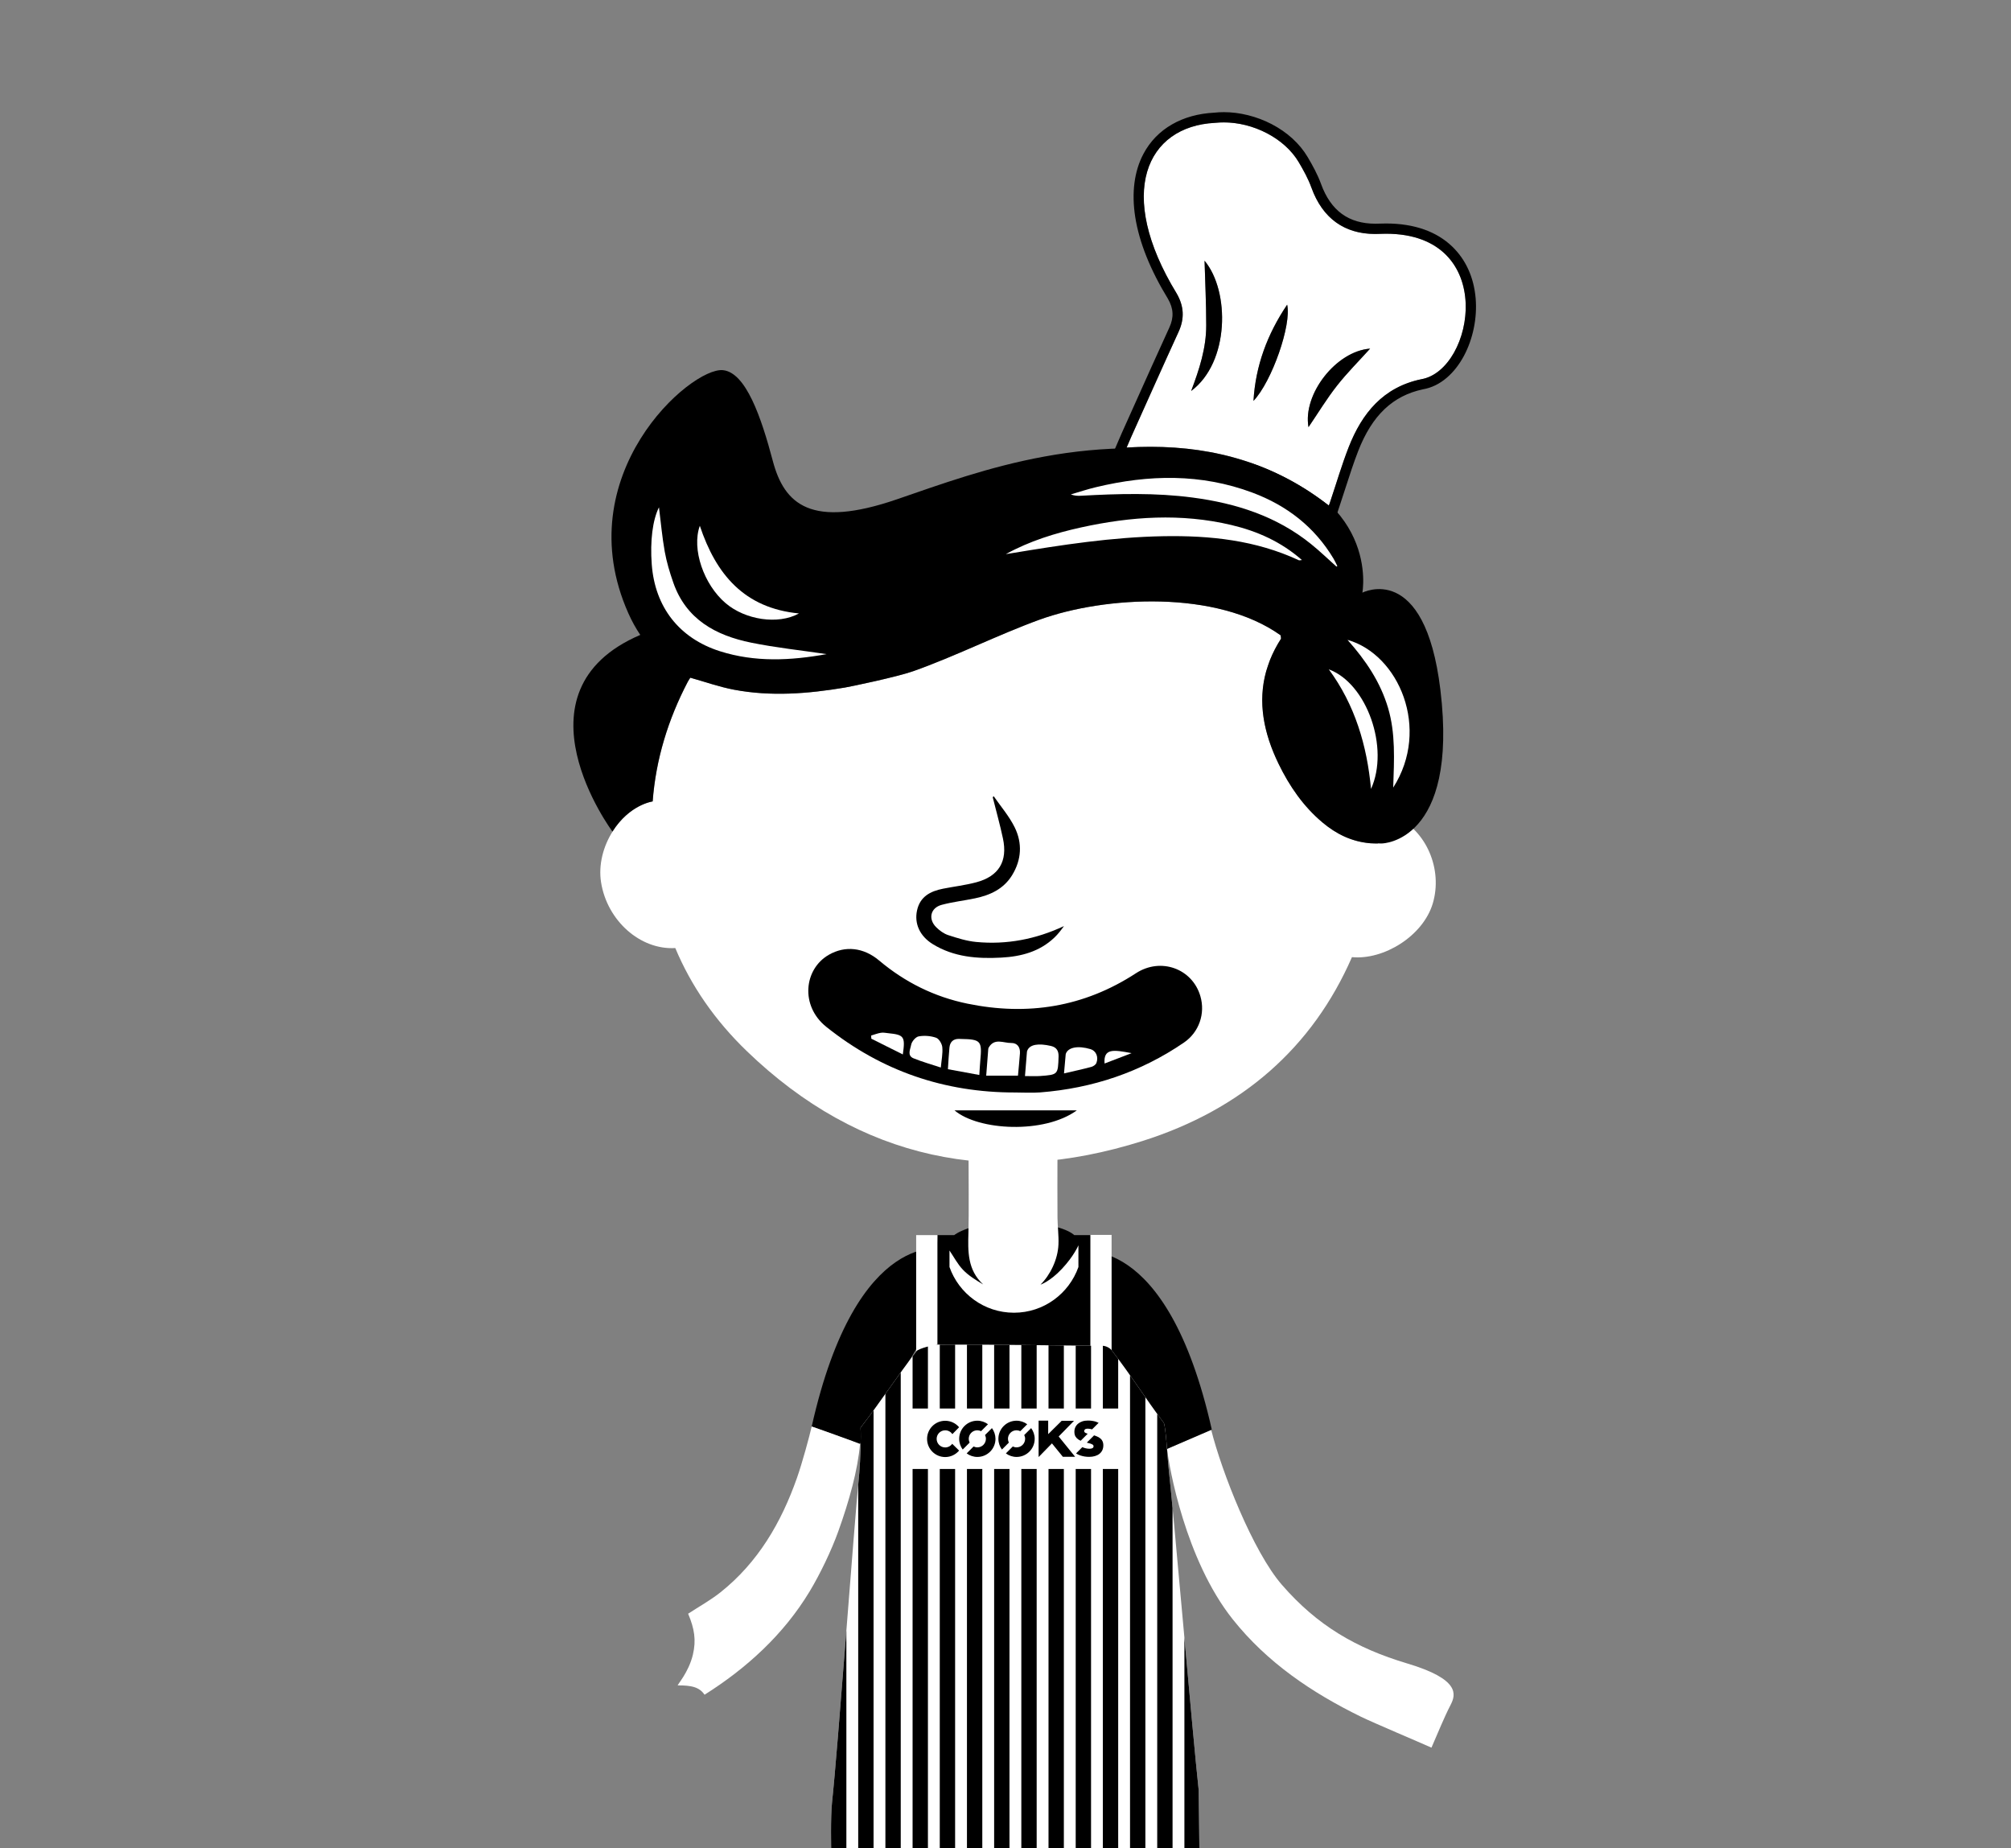 <?xml version="1.0" encoding="utf-8"?>
<!-- Generator: Adobe Illustrator 22.1.0, SVG Export Plug-In . SVG Version: 6.00 Build 0)  -->
<svg version="1.1" id="Layer_1" xmlns="http://www.w3.org/2000/svg" xmlns:xlink="http://www.w3.org/1999/xlink" x="0px" y="0px"
	 viewBox="0 0 5400 4962.1" style="enable-background:new 0 0 5400 4962.1;" xml:space="preserve">
<rect x="0" y="0" width="5400" height="4962.1" fill="#808080" stroke="none"/>
<style type="text/css">
	.st0{display:none;}
	.st1{display:inline;fill:#FFFFFF;}
	.st2{display:inline;}
	.st3{fill:#FFFFFF;}
	.st4{clip-path:url(#SVGID_3_);}
</style>
<g>
	<path d="M2539,3353.1c0,0-238-64-359.4,476.9l129.6,46.9l209.9-353.8L2539,3353.1z"/>
	<g id="pepper_mill_and_arm" class="st0">
		<path class="st1" d="M451.3,3284.9c46.1,20,95.7,41.3,145.2,62.9c33.7,14.6,92.3,38.7,92.3,38.7l29.4,134
			c0,0-302.7-145.2-302.9-145.5c-23.5-10.8-34.6-36.9-26.6-59.3C397.6,3291.2,422.6,3277.7,451.3,3284.9z"/>
		<path class="st1" d="M2007.6,3588.5c-133.7,90.9-287.5,132.4-456.6,133.2c-145.8,0.7-282.9-36.8-409.8-109.5
			c-6.6-3.8-14.8-4.9-26.6-8.6c13.3,28.8,23.2,52.9,35.2,75.8c27.1,51.6,26.2,99.5-19.3,145.7c30.2,11.8,56.8,22.9,84,32.3
			c155.2,53.6,347.4,57.3,359.8,57.1c191.5-3.3,365.8-56.4,523.2-157L2007.6,3588.5z"/>
		<g class="st2">
			<g>
				<path class="st3" d="M686.3,2842.1c0,0-18.2-12.2-24.5-26.5s4.2-23.9,4.2-23.9s20.6-21.9,12.5-47.8c-8-25.9-33.5-32.8-60.9-25.2
					c-27.4,7.5-51.5,19.2-51.5,19.2s-31.3,18.8-17.9,53.6c13.4,34.9,48.3,19.7,53.6,37.6c5.4,17.9-0.6,40-7.7,51.3"/>
				<path d="M678.7,2853.6l-1.2-0.7l-1-0.6l-1.9-1.2c-1.2-0.9-2.4-1.7-3.6-2.6c-2.3-1.8-4.5-3.8-6.7-5.9c-2.1-2.2-4.2-4.4-6.1-6.9
					c-1-1.2-1.9-2.6-2.8-3.9c-0.9-1.4-1.7-2.8-2.5-4.3c-1.6-3-3-6.3-4.2-10.1s-1.7-8-1.5-12.2c0.3-4.2,1.4-8.4,3.2-12
					c0.9-1.8,1.9-3.6,3.1-5.2c0.6-0.8,1.2-1.6,1.9-2.4c0.3-0.4,0.7-0.8,1.1-1.2l0.6-0.6l0.3-0.3l0.5-0.5l-0.7,0.6
					c-0.1,0.1,0.1-0.1,0.2-0.2l0.3-0.4l0.7-0.8c0.5-0.6,1-1.1,1.4-1.7c1-1.2,1.9-2.5,2.7-3.7c1.7-2.6,3.2-5.3,4.3-8.1
					c2.3-5.5,3.4-11.3,2.9-16.9c-0.1-0.7-0.1-1.4-0.3-2.1c-0.1-0.7-0.3-1.4-0.4-2.1c-0.3-1.4-0.8-2.9-1.3-4.2c-1-2.8-2.4-5.3-4-7.5
					c-3.3-4.5-8.1-7.8-13.9-9.8c-2.9-1-6-1.6-9.2-1.9c-3.2-0.3-6.5-0.3-9.9,0c-3.3,0.3-6.7,0.9-10,1.7l-1.3,0.3l-1.3,0.4l-2.6,0.7
					c-1.8,0.5-3.5,1-5.3,1.5c-7,2.1-14,4.5-20.9,7.2c-3.4,1.3-6.9,2.7-10.3,4.1c-3.4,1.4-6.8,2.9-10,4.4l0.6-0.3l-0.3,0.2l-0.5,0.3
					l-1,0.7c-0.6,0.5-1.3,1-1.9,1.5c-1.3,1.1-2.5,2.2-3.6,3.4c-2.3,2.4-4.3,5-5.9,7.8c-3.2,5.6-4.8,11.8-4.4,18.1
					c0.2,3.2,0.8,6.3,1.8,9.5s2.3,6.3,3.9,9c1.6,2.7,3.5,5.1,5.8,7c2.2,1.9,4.8,3.5,7.7,4.7s6.1,2.1,9.6,2.9
					c3.5,0.8,7.3,1.4,11.6,2.6c2.2,0.6,4.5,1.3,7,2.6c2.5,1.2,5.2,3.2,7.3,5.9c1,1.3,1.9,2.8,2.6,4.3c0.3,0.7,0.6,1.5,0.8,2.2
					l0.5,1.6c0.6,2.2,1.1,4.4,1.5,6.6c1.4,8.9,1,17.6-0.6,26c-0.8,4.2-1.9,8.4-3.2,12.5c-1.4,4.1-3.1,8.2-5.5,12.4l-17.5-11
					c1.7-2.3,3.2-5.3,4.5-8.3s2.3-6.3,3.1-9.5c1.6-6.5,2.3-13.3,1.6-19.7c-0.2-1.6-0.4-3.1-0.8-4.6l-0.3-1.1
					c-0.1-0.2-0.1-0.4-0.1-0.5c-0.1-0.3-0.2-0.5-0.3-0.7c-0.2-0.4-0.6-0.8-1.5-1.4c-0.9-0.5-2.2-1.1-3.7-1.6c-3-1-6.8-1.8-10.7-2.8
					s-8.1-2.3-12.2-4.3c-4.1-1.9-8.1-4.5-11.6-7.6c-3.4-3.2-6.3-7-8.5-10.9s-3.8-8-5-12.2s-2-8.6-2.2-13.1s0.3-9.1,1.4-13.5
					c1.1-4.4,2.9-8.6,5.1-12.4c2.2-3.8,4.9-7.3,7.9-10.5c1.5-1.6,3.1-3.1,4.7-4.5c0.8-0.7,1.7-1.4,2.6-2.1c0.4-0.3,0.9-0.7,1.4-1
					l0.7-0.5c0.3-0.2,0.5-0.3,0.9-0.6l0.3-0.2l0.3-0.1c1.8-0.9,3.5-1.7,5.3-2.4c1.8-0.8,3.5-1.6,5.3-2.3c3.5-1.5,7.1-3,10.6-4.4
					c7.1-2.8,14.3-5.5,21.7-7.9c1.8-0.6,3.7-1.2,5.5-1.8l2.8-0.8l1.4-0.4l1.5-0.4c3.9-1.1,8-2,12.1-2.5c8.2-1.1,16.9-1.1,25.6,1.2
					c4.3,1.1,8.6,2.9,12.6,5.2c4,2.4,7.7,5.5,10.8,9c3.1,3.6,5.7,7.6,7.6,11.7c1,2.1,1.8,4.2,2.5,6.4c0.4,1.1,0.7,2.2,1,3.4
					c0.3,1.1,0.5,2.3,0.7,3.4c1.7,9.3,0.6,18.9-2.2,27.4c-1.4,4.3-3.2,8.4-5.3,12.3c-1.1,1.9-2.2,3.8-3.4,5.7
					c-0.6,0.9-1.3,1.9-1.9,2.8l-1.1,1.4l-0.6,0.7c-0.2,0.3-0.4,0.4-0.8,0.9l-0.7,0.6l0.2-0.1l0,0l0,0c0,0,0,0.1-0.1,0.1l-0.2,0.3
					c-0.2,0.2-0.3,0.5-0.5,0.7c-0.3,0.5-0.6,1.1-0.7,1.6c-0.4,1.1-0.5,2.1-0.5,3c0.1,1,0.3,1.9,0.7,3.1c0.4,1.1,1.4,2.5,2.5,3.9
					c2.3,2.8,5.2,5.8,8.5,8.7c1.6,1.5,3.3,3,4.9,4.5l2.5,2.2l1.2,1.1l0.6,0.5l0.3,0.3c0.1,0.1,0.2,0.2,0.2,0.2L678.7,2853.6z"/>
			</g>
			<g id="XMLID_3_">
				<path d="M1189.8,3736.2c-10.8-31.6-21.5-63.3-31.7-95.1c-9.9-30.4-26.6-48.5-59.9-46.4c-2.3-37.9-22.7-57.6-48.5-63.7
					c4.1-37.4-13.3-60.4-48.4-71.8c2.1-6.2,3.8-11.3,5.6-16.3c20.3-59.3,0.8-116.3-51.4-150.8c-12-7.8-25-14.1-36-23.1
					c-28.3-22.8-41.1-52.7-33.1-88.7c5.2-23.9,15.8-46.6,21.4-70.5c8.5-36.7-7.8-63.2-43.7-74.9c-1.4-0.4-2.5-1.8-4.1-3
					c11.9-27.5,17.6-55.8,11.8-85.2c-12.8-64.4-67.4-119.1-159-119.1c-33,0-113.8,37.4-121.3,42.7c-10.2,7.4-19.4,16.1-28.4,24.9
					c-24,23.1-36,47.9-45.5,79.1c-3.9,17.6-20.5,96.4,77,148.7c-1.6,2.9-2.6,4.8-3.7,6.6c-18.7,29.5-16.2,58.2,9.8,81.3
					c14.1,12.8,30.8,22.9,47,33c25,15.2,39.6,36.5,46,65c5.6,25.1-3.7,46.6-12.8,68.3c-16.9,40.8-16.8,81.3,7.3,118.1
					c13.7,20.9,34.8,37,53.3,56c-19.6,26.6-17.6,55.5,8.1,83c-19.1,26.6-18.5,53,0.8,78.4c-40,19-31.3,39-20.6,70.5
					c12.5,36.8,25.3,73.5,37.9,110.3c12.6,36.7,25.1,73.4,37.6,110.2c5.4-1.4,9.1-2.1,12.6-3.3c90.1-30.9,180.2-61.8,270.5-92.6
					c48.1-16.3,96.4-32.1,144.6-48.2c1.2-0.7,0.4-2.3,0-3.3C1231.1,3852.2,1206.2,3781.1,1189.8,3736.2z"/>
				<g>
					<g>
						<g>
							<path class="st3" d="M780.5,3525.4c-1.8,0.7-3.7,1.5-5.6,2c-1.9,0.5-3.9,1-6.1,0.6c-0.3-0.1-0.6-0.1-0.8-0.3
								c-0.3-0.1-0.6-0.3-0.8-0.4l-1.3-0.8l-2.5-1.5l-5.1-3c-6.8-4-13.7-7.8-20.3-12.1c-6.7-4.3-13.3-8.8-19.4-14.2
								c-0.8-0.6-1.5-1.3-2.3-2c-0.7-0.7-1.5-1.4-2.2-2.1l-2.1-2.2c-0.7-0.7-1.3-1.5-2-2.3l-2-2.3c-0.7-0.8-1.4-1.5-1.9-2.4l-3.6-5
								c-4.5-6.9-8.2-14.4-10.6-22.4c-2.4-8-3.6-16.4-3.6-24.7c0.2-16.7,4.6-32.9,11.1-47.8l2.3-5.4c0.7-1.7,1.5-3.5,2.1-5.3
								s1.3-3.5,2-5.3l1.7-5.4c2.1-7.2,3.8-14.5,4.8-21.9s1.2-14.8,0.8-22.2l-0.2-2.8c-0.1-0.9-0.1-1.8-0.3-2.8l-0.8-5.5
								c-0.7-3.6-1.4-7.2-2.5-10.8c-2-7.1-4.6-14-8.1-20.6c-1.6-3.4-3.5-6.5-5.5-9.7s-4.1-6.3-6.4-9.3c-4.5-6.1-9.4-12.1-14.4-18.2
								c-5-6.1-10-12.2-14.9-18.6l-5.4-7.1l8.3-2.7c15.2-4.9,30.4-9.9,45.7-14.7c15.2-4.8,30.5-9.6,45.8-14.3l23-7l23-6.8
								c15.4-4.5,30.7-8.9,46.2-13.2c-14.8,6.1-29.7,12-44.6,17.8l-22.4,8.6l-22.5,8.5c-15,5.7-30,11.2-45,16.7
								s-30.1,10.9-45.2,16.3l2.9-9.8c9.5,12,20.4,23.5,30.1,36.4c4.9,6.5,9.5,13.4,13.2,20.8c3.9,7.3,6.9,15.1,9.2,23.1
								c1.2,4,2,8.1,2.7,12.2l0.8,6.2c0.2,1,0.2,2.1,0.3,3.1l0.2,3.1c0.5,8.3,0.1,16.7-1.1,24.8c-1.3,8.2-3.2,16.2-5.7,24l-2,5.8
								c-0.7,1.9-1.5,3.8-2.2,5.7s-1.6,3.8-2.4,5.6l-2.5,5.4c-3.3,6.8-5.9,13.9-7.9,21.1c-2,7.2-3.4,14.5-3.7,21.9
								s0.3,14.8,2.1,21.9c1.8,7.2,4.5,14.1,8.3,20.6l3,4.8c0.5,0.8,1.1,1.5,1.6,2.3l1.7,2.3c2.2,3.1,4.8,5.8,7.4,8.6
								c5.3,5.5,11.3,10.4,17.5,15.1c6.3,4.7,12.7,9.2,19,13.8l4.8,3.5l2.4,1.8l1.2,0.9c0.2,0.2,0.3,0.2,0.5,0.4
								c0.2,0.1,0.4,0.2,0.6,0.3c1.6,0.5,3.7,0.3,5.6,0C776.7,3526.4,778.6,3525.9,780.5,3525.4z"/>
						</g>
					</g>
					<g>
						<path class="st3" d="M862.2,3081.1c-1.6-3.2-3.8-6-6.6-7.8c-2.7-1.9-6-2.8-9.3-3s-6.6,0.3-9.7,1.3c-1.6,0.5-3.1,1-4.7,1.7
							l-4.9,2c-13.1,5.4-26.3,10.6-39.5,15.6c-26.4,10.1-53.1,19.7-79.8,28.9c-26.8,9.2-53.7,17.9-80.8,26.1l-1.3,0.4l-1.1,0.4
							c-0.7,0.3-1.5,0.5-2.2,0.8c-1.4,0.6-2.8,1.2-4.1,2c-2.6,1.5-4.9,3.4-6.7,5.6c-1.8,2.2-3,4.8-3.6,7.7c-0.6,2.8-0.4,5.9,0.4,8.9
							c0.8,3.1,2.1,6,4,8.5s4.4,4.5,7.3,6c2.9,1.4,6.3,2.2,9.7,2.4s6.9-0.2,10.4-0.9c-3.2,1.5-6.7,2.5-10.4,3
							c-3.6,0.4-7.4,0.2-11.1-0.9c-3.7-1.1-7.2-3.2-10-6s-4.9-6.2-6.4-9.9s-2.3-7.9-1.9-12.1c0.3-4.2,1.9-8.3,4.1-11.9
							c4.6-7.1,12.2-11.6,19.2-14.1c26.5-10.1,53.1-19.7,79.9-28.9c26.8-9.1,53.7-17.9,80.8-26.1c13.6-4.1,27.2-8,40.8-11.8l5.1-1.4
							c1.7-0.5,3.6-0.9,5.5-1.2c3.7-0.6,7.6-0.6,11.4,0.2c3.7,0.8,7.3,2.5,10,5.1C859.6,3074.3,861.4,3077.6,862.2,3081.1z"/>
					</g>
					<g>
						<path class="st3" d="M763.2,2876.6c-3.5-1-7-2-10.5-2.9c-0.9-0.3-1.8-0.4-2.6-0.6l-2.7-0.6l-5.3-1.2c-1.7-0.4-3.6-0.6-5.3-0.9
							l-5.3-0.8c-1.8-0.3-3.6-0.4-5.3-0.6l-5.3-0.5c-14.3-1-28.5-0.1-42.4,2.7s-27.3,7.4-40.1,13.3c-3.2,1.6-6.4,3.1-9.5,4.7
							l-9.3,5.1l-9.1,5.5l-8.8,5.9l0.6-0.5c-8.3,7.4-16.2,15.1-23.4,23.4l-5.2,6.3c-1.6,2.2-3.2,4.4-4.8,6.6l-2.2,3.4
							c-0.7,1.1-1.5,2.2-2.2,3.4l-2,3.5l-1,1.7c-0.3,0.6-0.6,1.2-0.9,1.8l-1.8,3.6c-0.3,0.6-0.6,1.2-0.9,1.8l-0.8,1.8l-1.5,3.7
							l-0.4,0.9l-0.3,0.9l-0.6,1.9l-1.3,3.8c-0.4,1.3-0.7,2.6-1,3.9l-1,3.9l-0.7,3.9c-0.2,1.3-0.5,2.6-0.7,3.9l-0.4,4
							c-0.1,1.3-0.3,2.7-0.3,4l-0.1,4c0,1.3-0.1,2.7,0,4l0.2,4c0.1,1.3,0.1,2.7,0.2,4c0.2,1.3,0.3,2.6,0.5,3.9
							c0.8,5.2,2,10.4,3.7,15.5s3.9,10,6.4,14.8c5.1,9.5,11.8,18.3,19.6,26s16.9,14.2,26.8,19.2c5,2.5,10.2,4.6,15.5,6.2
							c1.4,0.4,2.7,0.9,4,1.1c1.3,0.2,2.7,0.3,4.1,0.2c2.8-0.1,5.6-0.7,8.3-1.4c-2.6,1.1-5.3,2.1-8.2,2.6c-1.4,0.3-2.9,0.4-4.4,0.4
							c-1.6-0.1-2.9-0.4-4.4-0.6c-5.7-1-11.3-2.5-16.8-4.5c-10.9-4.1-21.2-10.1-30.2-17.6c-9.1-7.5-17-16.5-23.3-26.7
							c-6.2-10.2-10.9-21.5-13-33.5c-0.3-1.5-0.5-3-0.7-4.5s-0.3-3-0.4-4.5l-0.4-4.5c-0.1-1.5-0.1-3-0.1-4.5l-0.1-4.5
							c0-1.5,0.2-3,0.2-4.5l0.3-4.5c0.1-1.5,0.4-3,0.6-4.5c1.7-11.9,5.5-23.6,10.9-34.3c0.3-0.7,0.6-1.4,1-2l1.1-2l2.2-3.9
							c0.7-1.3,1.6-2.5,2.4-3.8l2.4-3.7c1.7-2.4,3.5-4.8,5.3-7.2l5.6-6.8c7.7-8.9,16.3-16.9,25.1-24.5l0.3-0.3l0.3-0.2
							c12.4-8.2,25.6-15.4,39.4-21.1c3.5-1.4,7-2.6,10.5-3.9c3.6-1.2,7.2-2.2,10.7-3.3c3.6-0.9,7.3-1.7,10.9-2.6
							c3.7-0.6,7.4-1.3,11.1-1.8c14.9-1.9,29.9-1.6,44.5,0.9l5.4,1.1c1.8,0.4,3.6,0.7,5.4,1.2l5.3,1.5c1.8,0.5,3.6,0.9,5.3,1.6
							l5.2,1.8l2.6,0.9c0.9,0.3,1.7,0.6,2.6,1C756.5,2873.6,759.8,2875,763.2,2876.6z"/>
					</g>
					<g>
						<path class="st3" d="M1004.3,3511.5c-2.8-5.7-7.2-10.5-12.7-12.4s-11.5-1.2-17,0.6c-2.7,1-5.7,2.2-8.6,3.4l-8.8,3.6
							c-5.9,2.4-11.8,4.7-17.7,6.9c-23.7,9.1-47.5,17.7-71.5,25.8c-24,8.2-48.1,15.8-72.5,23c-6.1,1.8-12.1,3.5-18,5.4
							c-2.9,1-5.9,2-8.7,3.1c-2.6,0.9-4.8,2.4-6.7,4.3c-1.9,1.8-3.4,4.2-4.4,6.8s-1.3,5.5-1.2,8.5c0,1.5,0.3,3,0.5,4.5
							c0.4,1.5,0.7,3,1.3,4.4c0.9,3,2.5,5.7,4.1,8.5c-2.2-2.3-4.3-4.8-5.9-7.6c-0.9-1.4-1.5-2.9-2.2-4.4c-0.5-1.6-1.2-3.1-1.5-4.8
							c-0.7-3.3-0.9-6.9-0.2-10.4s2.3-6.9,4.5-9.8c2.3-2.9,5.2-5.3,8.4-7c1.5-0.9,2.9-1.5,4.4-2.3c1.5-0.7,2.9-1.4,4.4-2.1
							c5.9-2.7,11.9-5,17.8-7.3c23.6-9.1,47.5-17.7,71.5-25.8s48.2-15.8,72.5-23c6.1-1.8,12.2-3.6,18.3-5.3l9.2-2.5
							c3.1-0.8,6-1.7,9.5-2.4c3.4-0.6,6.8-0.9,10.3-0.6c3.5,0.3,6.9,1.3,9.9,3s5.6,4.1,7.4,6.9
							C1002.3,3505.3,1003.6,3508.4,1004.3,3511.5z"/>
					</g>
					<g>
						<path class="st3" d="M1018.8,3568c-25.6,11.7-51.6,22.1-77.8,32.2c-26.2,10-52.5,19.4-79,28.5l-19.9,6.7l-20,6.5
							c-6.7,2.1-13.3,4.3-20,6.3l-10,3.1l-5,1.5l-2.5,0.8l-2.3,0.8c-3,1.1-5.8,2.3-8.4,3.9c-2.5,1.6-4.7,3.6-6.4,5.8
							c-3.5,4.5-4.3,10.5-2.5,16.5c0.8,3,2.2,5.7,4.2,8s4.7,4,7.7,5.1s6.4,1.5,9.8,1.5c3.4,0,6.9-0.5,10.3-1.2
							c-3.2,1.5-6.6,2.6-10.1,3.3s-7.3,0.8-11,0.2c-3.7-0.7-7.4-2.3-10.5-4.9c-3.1-2.6-5.3-6-6.9-9.6c-1.5-3.6-2.4-7.6-2.3-11.8
							c0.1-4.2,1.4-8.4,3.6-12c2.2-3.6,5.1-6.6,8.3-9s6.6-4.3,10.2-5.8l2.7-1.1l2.5-0.9l4.9-1.9l9.8-3.7c6.6-2.5,13.1-4.8,19.7-7.2
							l19.8-7l19.8-6.8c26.5-9,53.2-17.6,80-25.7C964.4,3582,991.4,3574.3,1018.8,3568z"/>
					</g>
					<g>
						<path class="st3" d="M1110.5,3640.7c-1.2-2.9-2.9-5.7-5.2-7.6c-2.4-1.9-5.4-2.6-8.4-2.3c-3,0.2-6,1.1-8.9,2.1
							s-5.9,2.2-8.8,3.4c-11.8,4.6-23.7,9.1-35.5,13.7c-23.7,8.9-47.5,17.9-71.3,26.5c-47.6,17.4-95.5,34.1-143.5,50.5l-36,12.2
							l-18,6c-6,2-12.2,3.8-16.3,6.2l-0.7,0.4c-0.3,0.1-0.4,0.3-0.6,0.4c-0.2,0.1-0.4,0.3-0.5,0.4c-0.1,0.1-0.2,0.3-0.4,0.4
							c-0.2,0.1-0.2,0.2-0.3,0.4c-0.1,0.1-0.2,0.2-0.2,0.3c-0.1,0.3-0.3,0.5-0.3,0.8c-0.2,0.6-0.2,1.6-0.2,2.6
							c0,0.6,0.2,1.2,0.2,1.8c0.1,0.6,0.3,1.3,0.4,2c0.6,2.7,1.6,5.5,2.5,8.6l2.9,9.1c3.9,12.1,7.7,24.1,11.5,36.2l5.7,18.1
							l5.6,18.2l11.1,36.4c7.3,24.3,14.6,48.6,21.3,73.1c-9.6-23.5-18.6-47.2-27.7-70.9c-8.9-23.7-17.7-47.5-26.2-71.4
							c-4.3-11.9-8.5-23.9-12.8-35.8l-3.2-9c-1-2.9-2.2-6.1-3.1-9.6c-0.2-0.9-0.4-1.8-0.6-2.7c-0.1-1-0.3-1.9-0.4-2.9
							c-0.1-2.1-0.2-4.3,0.4-6.8c0.2-1.2,0.8-2.5,1.3-3.6c0.3-0.6,0.7-1.1,1-1.7c0.4-0.6,0.7-1.1,1.1-1.5c0.4-0.5,0.8-0.9,1.2-1.4
							c0.4-0.4,0.9-0.7,1.3-1.1c0.4-0.3,0.9-0.8,1.3-1l1.3-0.9c3.4-2.1,6.7-3.4,9.8-4.6l2.4-0.8l2.3-0.8l4.5-1.6l18-6.2l36-12.3
							c48-16.4,96.1-32.2,144.4-47.7c24.1-7.7,48.4-15.2,72.6-22.7c12.1-3.6,24.3-7.4,36.4-10.9c3-0.9,6.1-1.8,9.2-2.6
							s6.4-1.4,9.7-1.3c3.3,0.1,6.8,1.3,9.2,3.6C1108.3,3634.6,1109.6,3637.7,1110.5,3640.7z"/>
					</g>
				</g>
			</g>
		</g>
		<path class="st1" d="M744.6,3826c-20.8-0.1-30.9-2.1-51.5-4.4c-52.2-5.8-81.3-36.3-85.9-86.9c-3.5-39.6,23.6-77.4,68.5-91.2
			c33-10.2,66.9-18,100.7-25.2c24.6-5.3,46.4,10.4,51.8,34.5c5.2,23.1-7.2,44.9-31.2,52.1c-20.7,6.2-34.6,10.6-55.6,15.9
			c-17.2,5.7-21.9,27.7-17.2,45.2C724.1,3765.7,745.1,3824.8,744.6,3826z"/>
		<path class="st1" d="M746.1,3450.5c37.8-16.2,71.2,32.8,55,70.7c-11.9,36-71.7,54.3-71.7,54.3s-3.2,15.4,2.5,30.2
			c5.7,14.7,14,23,14,23s-115.8,43.5-172.2,3.4c-32.7-16-40.7-63-14.1-88c11.4-10.7,25.2-19.3,39.2-26.4
			C633.6,3500.1,708.3,3468.4,746.1,3450.5z"/>
		<path class="st1" d="M1091.1,3381.3c-5.8-8-11.9-14.9-18.4-20.7c-0.1-0.1-0.1-0.2-0.2-0.2l0,0c-24.1-21.1-53.6-26.7-90.7-15.1
			c-34.7,10.8-67.4,28.8-99.9,45.5c-25.9,13.3-33.1,39.3-20.2,62.1c12.7,22.4,35.8,25,63.7,15.1c31.3-11.2,35.8-13.8,55.7-21.3
			c12.3-4.6,20.9-12.5,25.9-3.9c-0.7,1.9-5.6,16.3-5.6,16.3s53.4,13.3,48.4,71.8c0,0,46,10.2,48.5,63.7
			C1098.1,3594.7,1186.3,3498.7,1091.1,3381.3z"/>
		<path class="st2" d="M674.4,3483.3c-5.5,3.8-11,7.3-16.6,10.8s-11.2,6.9-16.9,10.2c-11.3,6.7-22.8,13-34.3,19.2
			c-1.4,0.8-2.9,1.5-4.3,2.3l-3.9,2.4c-2.7,1.6-5.3,3.3-7.9,5.1c-5.1,3.5-10.2,7.1-14.8,11c-2.3,1.9-4.6,3.9-6.7,6l-1.6,1.6
			c-0.3,0.3-0.5,0.5-0.7,0.7s-0.4,0.5-0.6,0.7c-0.9,0.9-1.6,1.9-2.4,2.9c-3,4-5.2,8.6-6.5,13.5c-2.7,9.8-1.8,20.9,2.1,30.7
			c1,2.4,2.1,4.8,3.5,7c1.3,2.3,2.8,4.4,4.5,6.3c0.8,1,1.7,1.9,2.7,2.8c0.9,0.9,1.9,1.8,2.9,2.6s2,1.6,3.1,2.3
			c0.5,0.4,1.1,0.7,1.6,1l2,1.2c1.1,0.7,2.5,1.4,3.8,2.1c1.3,0.7,2.7,1.4,4.1,2c2.8,1.3,5.6,2.6,8.5,3.8s5.8,2.3,8.7,3.4
			c2.9,1.1,5.9,2.1,8.9,3.1c6,2,12.1,3.7,18.3,5.3c6.2,1.5,12.5,2.9,18.8,4.1l-0.4,8.3c-13.4,1.2-27.1,0.4-40.5-1.9
			c-3.4-0.5-6.7-1.2-10.1-2c-3.3-0.7-6.7-1.6-10-2.6s-6.6-2-9.9-3.2c-1.6-0.6-3.3-1.2-4.9-1.9c-1.7-0.7-3.3-1.3-5-2.2l-0.4-0.2
			c-0.1-0.1,0,0,0,0l-0.1-0.1l-0.6-0.3c-0.4-0.2-0.8-0.3-1.2-0.6c-0.9-0.4-1.8-0.9-2.6-1.4c-1.7-1-3.4-2-5-3.1
			c-3.3-2.2-6.3-4.8-9-7.7c-2.8-2.8-5.2-5.9-7.4-9.2s-4-6.7-5.6-10.3c-6.2-14.3-7.6-30.8-3.1-46.2c2.3-7.7,6.1-15,11.3-21.2
			c1.3-1.6,2.7-3,4.1-4.4c0.7-0.7,1.5-1.4,2.2-2l2-1.8c2.7-2.3,5.5-4.5,8.4-6.5s5.8-3.9,8.8-5.8c3-1.8,6-3.5,9-5.1s6.1-3.1,9.2-4.6
			l2.3-1.1l2.5-1.1c1.6-0.6,3.1-1.2,4.6-1.8c12.3-4.6,24.7-9.1,37.2-13.2c6.3-2.1,12.5-4.1,18.9-6
			C661.6,3486.8,668,3484.9,674.4,3483.3z"/>
		<path class="st2" d="M722.2,3630.6c-7.1,2.9-14.1,5.7-21.2,8.5c-7.1,2.8-14.1,5.6-21.1,8.4l-2.6,1.1l-2.5,1.1
			c-1.7,0.7-3.3,1.5-4.9,2.3c-3.2,1.7-6.4,3.3-9.4,5.2c-6,3.7-11.6,8-16.6,12.8s-9.4,10.1-13.1,15.7c-3.7,5.7-6.7,11.7-8.7,18
			c-1,3.1-1.9,6.3-2.5,9.5c-0.3,1.6-0.5,3.2-0.8,4.8c-0.1,1.6-0.3,3.2-0.4,4.9c-0.1,3.2-0.1,6.5,0.2,9.7l0.1,1.2l0.2,1.3l0.3,2.6
			c0.3,1.7,0.5,3.4,0.8,5.1c1.2,6.8,2.9,13.4,5.4,19.5c2.3,6.2,5.5,12,9.2,17.2c1.9,2.6,3.9,5.1,6.1,7.4c2.3,2.3,4.6,4.5,7.1,6.5
			c5.1,4,10.8,7.5,16.9,10.2c6.1,2.8,12.7,4.9,19.5,6.6c1.7,0.4,3.4,0.8,5.2,1.2l5.3,1l11.1,2l22.3,4l11.1,2
			c3.7,0.7,7.4,1.3,10.9,1.8v9.2l-3,0.3l-2.9,0.2c-2,0.1-3.9,0.2-5.8,0.2c-3.9,0.1-7.7,0.1-11.5,0.1c-7.7-0.1-15.3-0.3-22.9-0.7
			l-11.4-0.6c-0.9,0-2-0.1-2.9-0.2l-3-0.3c-2-0.2-4-0.4-6-0.7s-4-0.6-6-1s-4-0.8-6-1.3s-4-1.1-6-1.6c-2-0.7-4-1.3-5.9-2
			c-3.9-1.4-7.8-3.2-11.6-5.2s-7.4-4.3-10.9-6.8c-3.5-2.6-6.8-5.4-9.9-8.4c-3.1-3.1-5.9-6.4-8.5-9.8c-5.2-7-9.3-14.7-12.3-22.6
			c-3.1-7.9-5-16.1-6.3-24.3c-0.3-2-0.5-4.1-0.8-6.1l-0.3-3.1l-0.1-1.5l-0.1-1.6c-0.3-4.3-0.2-8.7,0.2-13c0.2-2.2,0.5-4.3,0.9-6.4
			c0.4-2.1,0.8-4.2,1.4-6.3c1-4.2,2.3-8.3,4-12.2c6.5-15.8,17.5-29.3,30.7-39.2c3.3-2.5,6.7-4.7,10.3-6.8c1.7-1.1,3.6-2,5.4-2.9
			c0.9-0.5,1.8-0.9,2.7-1.3c0.9-0.4,1.8-0.9,2.8-1.2l2.8-1.2l2.8-1.1c1.9-0.7,3.8-1.3,5.7-1.9c1.9-0.5,3.8-1.1,5.8-1.6l2.9-0.7
			l2.8-0.6c7.5-1.5,15-3,22.6-4.1C707,3632.4,714.6,3631.4,722.2,3630.6z"/>
		<path class="st2" d="M415.3,3375c-3.1-0.6-6.2-1.7-9.1-3c-3-1.3-5.8-3-8.5-5c-5.4-4-10.1-9.2-13.6-15.3s-5.8-13.1-6.6-20.4
			c-0.4-3.7-0.4-7.4,0.1-11.2c0.4-3.7,1.4-7.5,2.5-11c1.2-3.5,2.7-7,4.6-10.3s4.1-6.5,6.7-9.4c5.1-5.8,11.7-10.4,18.8-13.3
			c7.1-3,14.8-4.3,22.2-4.4c3.7,0,7.4,0.2,11,0.7s7.2,1.2,10.6,2.1l1,0.3l0.7,0.3L570,3325c38.2,16.7,76.4,33.3,114.5,50.2
			l-7.3,16.8c-38.3-16.3-76.7-32.4-115.1-48.6L447,3294.8l1.7,0.6c-2.5-0.5-5.1-1-7.6-1.1s-5-0.1-7.5,0.2c-4.9,0.6-9.5,2-13.6,4
			c-4.2,2-8,4.5-11.5,7.6c-1.7,1.5-3.4,3.2-4.9,5.1c-1.5,1.9-2.8,3.9-4.1,6.1c-1.2,2.2-2.2,4.3-3,6.6s-1.3,4.7-1.6,7.2
			c-0.6,5-0.3,10.3,1,15.6C398.6,3357.2,405.2,3367.4,415.3,3375z"/>
		<path class="st2" d="M1089.7,3586.7c0,0,0.1,0,0.1-0.1l0.2-0.2l0.5-0.4c0.3-0.3,0.6-0.6,1-1c0.6-0.7,1.3-1.4,1.9-2.1
			c1.3-1.4,2.5-2.9,3.8-4.4c2.5-3,4.8-6.2,7.1-9.5c4.5-6.5,8.5-13.4,11.9-20.7c3.4-7.2,6.3-14.7,8.6-22.4c2.2-7.7,3.8-15.7,4.7-23.7
			l0.3-3c0.1-1,0.2-2,0.2-3l0.3-6.1c0-2,0-4.1,0-6.1c0-1,0-2-0.1-3.1l-0.2-3.1l-0.2-3.1c-0.1-1-0.1-2-0.3-3.1l-0.8-6.1
			c-0.1-1-0.3-2-0.5-3l-0.6-3c-0.4-2-0.7-4.1-1.3-6.1c-3.8-16.1-10.1-31.8-18.3-46.6c9.8,13.7,18,28.8,23.9,45c0.8,2,1.4,4.1,2,6.1
			l1,3.1c0.3,1,0.7,2.1,0.9,3.1l1.6,6.3c0.3,1,0.5,2.1,0.7,3.2l0.6,3.2l0.6,3.2c0.2,1.1,0.3,2.2,0.4,3.2c0.3,2.2,0.6,4.3,0.8,6.5
			l0.4,6.5c0.1,1.1,0.1,2.2,0.1,3.3v3.3c0,8.8-0.7,17.6-2.1,26.3c-1.5,8.7-3.7,17.3-6.6,25.8c-2.9,8.4-6.4,16.6-10.6,24.6
			c-2.1,4-4.3,7.9-6.8,11.7c-1.2,1.9-2.5,3.8-3.8,5.7c-0.7,0.9-1.3,1.9-2.1,2.8c-0.3,0.5-0.7,1-1.1,1.4l-0.6,0.7l-0.3,0.4l-0.4,0.5
			L1089.7,3586.7z"/>
		<path class="st2" d="M2007.6,3588.5c0,0,91.7-68.3,117.4-99c42-50,190-164,392-166l-2,190c0,0-189.8,9.7-258,100
			c-80,106-159.7,143.9-159.7,143.9L2007.6,3588.5z"/>
	</g>
	<g id="hot_dog_and_arm" class="st0">
		<path class="st2" d="M809.9,1743.5c0,0-75.5,38.9-112.2,52.7s-132.8,32.1-171.7-59.5s9.2-155.7,50.4-176.3
			c41.2-20.6,186.2-100.6,186.2-100.6c110.9-61.7,163.8-211.8,163.8-211.8c39-97.4,66.7-195.8,84.4-258
			c17.7-62.2,63.1-127.2,152.5-111.3c100,17.8,111,81.3,90.8,187.2c-54.9,288.5-227.5,486.1-227.5,486.1S908.6,1704.5,809.9,1743.5z
			"/>
		<path class="st1" d="M1065.6,2130.4c0,0,167,38.8,288.5,11.5l-12.8,425.2l-34.7,3.6L1065.6,2130.4z"/>
		<g class="st2">
			<path class="st3" d="M1038.2,2013.2c-16.2-1.3-29.8-1.9-43.2-4c-3.8-0.6-8.6-5.2-10.2-9.1c-50.1-125.2-105.2-248.7-148.1-376.3
				c-33.7-100.1-33.1-204.9,5.5-306.3c5.5-14.4,19.1-42.3,19.1-42.3s2.1-5.5,9.2-3.5c7.1,1.9,6.6,6.5,6.6,6.5s-3.2,19.8-6.9,28.6
				c-4.6,11.1-12.3,22-15.5,33.8c-10.3,38.9-13.6,72.1,25,87.7c11.3,4.6,23.3,7.4,35.1,10.8c17.5,5.1,22,15,11.6,30.5
				c-5.6,8.4-11.7,16.6-16.8,25.3c-24.6,42.1-8.4,85,38,100.4c9.6,3.2,19.5,5.2,29.2,8.2c17,5.2,20.3,16.4,9.5,29.5
				c-53.8,65.1-54.5,134.7-20.9,208.8C990.7,1897.5,1013.4,1954.4,1038.2,2013.2z"/>
			<path d="M867.7,1271.3c0.9,0,1.8,0.1,2.9,0.4c7.1,1.9,6.6,6.5,6.6,6.5s-3.2,19.8-6.9,28.6c-4.6,11.1-12.3,22-15.5,33.8
				c-10.3,38.9-13.6,72.1,25,87.7c11.3,4.6,23.3,7.4,35.1,10.8c17.5,5.1,22,15,11.6,30.5c-5.6,8.4-11.7,16.6-16.8,25.3
				c-24.6,42.1-8.4,85,38,100.4c9.6,3.2,19.5,5.2,29.2,8.2c17,5.2,20.3,16.4,9.5,29.5c-53.8,65.1-54.5,134.7-20.9,208.8
				c25.2,55.8,47.9,112.7,72.8,171.5c-16.2-1.3-29.8-1.9-43.2-4c-3.8-0.6-8.6-5.2-10.2-9.1c-50.1-125.2-105.2-248.7-148.1-376.3
				c-33.7-100.1-33.1-204.9,5.5-306.3c5.5-14.4,19.1-42.3,19.1-42.3S862.9,1271.3,867.7,1271.3 M867.7,1243.8L867.7,1243.8
				c-15.5,0-26.6,9.7-31.2,19.8c-1.9,4-14.4,29.6-19.9,44.1c-20.2,53-30.8,107.9-31.6,163c-0.8,54.2,7.9,108.6,25.8,161.9
				c30.9,91.8,68.4,182.5,104.7,270.3c14.6,35.2,29.6,71.6,44,107.5c4.3,10.8,16,23.5,31.4,26c10.7,1.7,21.2,2.4,32.2,3.2
				c4.2,0.3,8.5,0.6,13,1l45.2,3.7l-17.7-41.8c-7.7-18.2-15.3-36.5-22.6-54.1c-16.9-40.7-32.9-79.2-50.5-118
				c-31.8-70.3-26.4-127.5,17-180c15.1-18.3,13.3-34.8,10.9-42.9c-2.5-8.3-10.1-23.2-33.5-30.3c-4.8-1.5-9.5-2.7-14.1-3.9
				c-5.1-1.3-10-2.6-14.4-4.1c-14.4-4.8-24.6-13.3-28.6-23.8s-2-23.5,5.7-36.6c2.9-5,6.5-10.1,10.2-15.5c1.9-2.7,3.8-5.5,5.7-8.3
				c12.6-18.9,11.2-34.1,7.8-43.5c-3.5-9.5-12.2-22.2-34.5-28.6c-3.3-1-6.5-1.9-9.7-2.7c-8.2-2.3-15.9-4.4-22.8-7.2
				c-11.8-4.8-21.1-8.6-8.7-55.2c1.1-4.2,3.9-9.5,6.9-15.1c2.5-4.8,5.1-9.7,7.4-15.2c4.6-11,7.8-29.4,8.6-34.8l0.1-0.5l0.1-0.5
				c1.7-14-6.8-31-26.6-36.3C874.4,1244.3,871,1243.8,867.7,1243.8L867.7,1243.8z"/>
		</g>
		<g class="st2">
			<path class="st3" d="M1124.6,1440.9c16.8-28.6,32.8-55.8,49.8-84.6c39.1,65.2,64.7,133.6,75.8,206
				c17.1,111.4,29.9,223.4,44,335.2c7.5,59.3,14,118.8,21.2,179.9c-15,0-28.4,0-44.1,0c-5.2-41.9-10.6-84-15.7-126.1
				c-8.9-73.9-15.7-148.1-27.2-221.6c-9.8-62.6-45.3-108.4-104.6-133.9c-33-14.2-34.5-21.4-8.5-46
				C1153.7,1513.2,1156.6,1482.5,1124.6,1440.9z"/>
			<path d="M1174.4,1356.2c39.1,65.2,64.7,133.6,75.8,206c17.1,111.4,29.9,223.4,44,335.2c7.5,59.3,14,118.8,21.2,179.9
				c-15,0-28.4,0-44.1,0c-5.2-41.9-10.6-84-15.7-126.1c-8.9-73.9-15.7-148.1-27.2-221.6c-9.8-62.6-45.3-108.4-104.6-133.9
				c-33-14.2-34.5-21.4-8.5-46c38.5-36.5,41.4-67.2,9.4-108.8C1141.4,1412.3,1157.4,1385.1,1174.4,1356.2 M1174.2,1302.4l-23.4,39.9
				l-49.8,84.6l-9.4,16l11.3,14.7c11.7,15.3,17,27.4,16.1,37.2c-0.9,9.9-8.3,21.3-22.7,35c-12,11.4-30.2,28.6-26,51.6
				c4.1,23.1,27.3,33,42.6,39.6c50.2,21.6,80,59.5,88.3,112.9c7.8,49.7,13.5,100.9,19,150.4c2.6,23,5.2,46.8,8.1,70.2
				c3.5,29.1,7.2,58.5,10.8,87c1.6,13.1,3.3,26.1,4.9,39.2l3,24.1h24.3h44.1h30.9l-3.6-30.7c-2.2-19.1-4.4-38.1-6.6-56.9
				c-4.9-42.3-9.5-82.3-14.6-123.2c-3.4-26.7-6.7-53.9-10-80.3c-10.4-83.8-21.1-170.5-34.1-255.6c-11.4-74.5-38.1-147.2-79.4-216
				L1174.2,1302.4L1174.2,1302.4z"/>
		</g>
		<path class="st2" d="M1237.3,1958.7l86.5-9.3c0,0,19.7-7.6,26.6,30.2s77.5,630.7,77.5,630.7s28.3,46.4-48.1,61.8
			c-67,13.6-84.1,21.5-84.1,21.5s-53.2,20.6-77.3-36.1s-121.3-265.8-121.3-265.8l-127.6-335.2c0,0-15.5-36.1,34.3-53.2
			s63.5-15.5,70.4,5.2s221.5,522,221.5,522l-73.8-544.3C1221.9,1986.1,1220.1,1958.7,1237.3,1958.7z"/>
		<path class="st1" d="M1392.1,2313.2c-2.8-23-20.9-71.2-33.7-76.4c-43.8-6-117.3-15.9-129.6-20.1c-18.9-6.4-27.6-22.4-26.5-42.6
			c1.2-20.3,12-36.1,31.2-39.3c57.2-9.5,114.7-14.3,170.5,8.2c34.6,13.9,57.9,38,62.3,76.3c7,59.8,3.8,118.3-28.8,171.5
			c-7.3,11.9-21.7,32.8-30.4,43.9C1405.6,2433.7,1397.6,2366.7,1392.1,2313.2z"/>
		<path class="st1" d="M1150.5,2512.9c-23.2-5-41.7-7.4-59.1-13.1c-49.1-15.9-85-64.5-80.7-111.9c3.9-42.9,40.9-83.8,89.3-89.3
			c40.1-4.6,79.9-11.1,120.2-13.7c24.6-1.6,51.7,15.8,53.2,36.1c1.5,19.2-15,55-39.9,57.5c-30.9,3.1-61.8,5.5-92.7,8.4
			c-28.3,2.6-36.9,16.3-26.1,42.3C1125.6,2455.4,1137.1,2481.6,1150.5,2512.9z"/>
		<path class="st1" d="M1171.1,2178.4c-35.2,8.8-70.2,20.5-106,24.2c-29.3,3.1-60.3-0.7-89.4-6.8c-26-5.5-42.1-35.7-38.5-60.6
			c4.2-28.8,27.8-52.4,57-50.5c68.2,4.4,136.3,10.9,204.3,18.3C1228.4,2106.1,1260.6,2168.3,1171.1,2178.4z"/>
		<path class="st1" d="M1029.5,2350.1c-42.9-27.2-72.1-75.5-26.8-119.7c47.5-43.4,150.5-69.2,195.1-62.3c42.9,3.4,79,67-0.2,96.7
			C1121.7,2292.9,1083,2285.5,1029.5,2350.1z"/>
		<path class="st1" d="M1968.5,3366.2l98.6-160.1l0,0c-227.1-104.3-409-268-537.7-499.3c-40.2-72.2-117.2-254.3-121.3-261.4
			c0,0,13.9,123,19.7,176.7c3,27.7-1.7,34.8-28.3,41.8c-28.9,7.6-57.7,15.4-86.5,23c72.2,166.8,174.9,308.6,302.6,434.8
			C1773,3277.3,1989.5,3376.4,1968.5,3366.2z"/>
		<path class="st1" d="M957,1403.2c-13.5-5.6-24-9.9-36.2-15c16-23.8,32.5-46.2,46.7-70.1c15.8-26.6,29.8-54.4,43.8-82
			c6.3-12.4,16-19.6,27.2-12c6.3,4.2,11.4,19.5,8.6,26.3C1024.3,1305.2,993.9,1355.7,957,1403.2z"/>
		<path class="st1" d="M767.8,1532.9c7.3,48.4,15.1,34.6-28.7,60.9c-21.6,13-44.3,24.6-67.7,33.9c-7.2,2.9-22.4-1.4-27-7.5
			c-8.1-10.9-1.1-21.3,11.1-27.7C692.6,1573,729.4,1553.3,767.8,1532.9z"/>
		<path class="st2" d="M1029.5,2350.1c-6.8-3.1-13.3-6.9-19.5-11.2c-3.1-2.2-6.1-4.5-9-7c-2.9-2.6-5.7-5.2-8.3-8
			c-2.7-2.8-5.1-5.9-7.4-9.1l-1.7-2.5l-0.8-1.2l-0.8-1.3l-1.5-2.6l-1.4-2.7l-0.7-1.3c-0.2-0.5-0.4-0.9-0.6-1.4l-1.2-2.8l-1.1-2.9
			l-0.5-1.5c-0.2-0.5-0.3-1-0.4-1.5l-0.9-3l-0.7-3.1l-0.3-1.5l-0.2-1.6l-0.4-3.1l-0.2-3.2c0-0.5-0.1-1.1-0.1-1.6v-1.6l0.1-3.2
			l0.3-3.2l0.2-1.6l0.3-1.6l0.6-3.2l0.8-3.1c0.3-1,0.5-2.1,0.9-3.1c2.7-8.1,6.7-15.6,11.7-22.2c0.6-0.9,1.2-1.6,1.9-2.4l1.9-2.4
			c0.6-0.8,1.3-1.6,2-2.3l2.1-2.3c0.4-0.4,0.7-0.8,1.1-1.1l1.1-1l2.3-2.1c1.5-1.4,3-2.6,4.6-3.9c6.1-5.1,12.5-9.6,19.1-13.8
			c13.2-8.3,27.1-15,41.2-20.7c14.2-5.6,28.7-10.4,43.4-14.2c14.7-3.8,29.7-6.7,45-8.4c7.6-0.8,15.3-1.3,23.1-1.4
			c7.8-0.1,15.7,0.4,23.9,1.8l-0.7-0.1c7.2,0.8,14.1,3,20.3,6.3c6.2,3.2,11.8,7.4,16.6,12.5c4.7,5.1,8.6,10.9,11.3,17.3
			c1.4,3.2,2.3,6.6,3,10c0.2,0.9,0.2,1.7,0.4,2.6c0.1,0.9,0.3,1.7,0.3,2.6l0.1,2.6v1.3l-0.1,1.3c-0.4,7-2.6,13.7-6.1,19.5
			s-8,10.5-13.1,14.4c-1.3,1-2.5,2-3.8,2.8s-2.6,1.7-4,2.5c-2.8,1.5-5.5,3-8.3,4.2c-5.6,2.5-11.5,4.4-17.3,6l4-2.2
			c1.3-0.7,2.7-1.4,4-2.2c2.6-1.6,5.2-3,7.6-4.8c2.5-1.6,4.8-3.5,7.1-5.3c1.1-0.9,2.2-2,3.3-2.9c1.1-0.9,2.1-2,3.1-3.1
			c3.9-4.2,7.2-8.8,9.3-13.8c2.1-5,3-10.2,2.7-15.3v-1l-0.1-1l-0.3-1.9c-0.1-0.6-0.3-1.2-0.4-1.9c-0.2-0.6-0.3-1.2-0.5-1.8
			c-0.8-2.4-1.7-4.8-3-7c-2.5-4.5-5.8-8.6-9.7-12c-3.9-3.4-8.4-6.2-13-8.1c-4.7-1.9-9.6-3.1-14.4-3.3l-0.7-0.1
			c-6.5-0.7-13.4-0.6-20.4-0.2c-7,0.4-14,1.3-21,2.4c-7,1.1-14,2.4-21,4s-13.9,3.3-20.8,5.3c-13.8,3.9-27.4,8.5-40.6,13.9
			c-6.6,2.7-13.2,5.5-19.5,8.6c-6.4,3.1-12.6,6.3-18.7,9.9l-4.5,2.7c-1.5,0.9-2.9,1.9-4.4,2.8c-1.5,0.9-2.9,1.9-4.3,2.9l-2.1,1.5
			l-2.1,1.5c-1.4,1-2.8,2.1-4,3.1l-1.9,1.6l-1,0.8l-0.9,0.8l-1.7,1.7c-0.6,0.6-1.2,1.1-1.7,1.7l-1.7,1.8c-0.6,0.6-1.1,1.2-1.6,1.8
			c-4.2,5-7.8,10.3-10.3,16s-3.8,11.9-4,18.2c-0.3,12.7,4.6,26,12.3,37.8c3.8,5.9,8.3,11.6,13.2,17
			C1018.5,2340.2,1023.9,2345.3,1029.5,2350.1z"/>
		<path class="st2" d="M1091.4,2499.9c-5-0.6-10-1.6-14.9-3.1s-9.7-3.4-14.4-5.5c-9.4-4.4-18.2-10.3-26.1-17.3
			c-3.9-3.5-7.7-7.3-11.2-11.4c-3.4-4.1-6.7-8.3-9.6-12.9c-2.9-4.6-5.5-9.3-7.7-14.3s-4-10.2-5.5-15.5c-2.9-10.7-3.9-22-2.9-33.2
			c1.1-11.2,4.2-22.1,8.7-32.2c4.5-10.1,10.7-19.4,17.9-27.6c3.6-4.1,7.5-8,11.6-11.6c4.2-3.5,8.6-6.8,13.2-9.7
			c9.2-5.9,19.3-10.4,29.9-13.3c5.3-1.5,10.7-2.5,16.1-3.1l2-0.2l1.9-0.2l3.7-0.3l7.4-0.7c19.6-1.8,39.4-3.9,59.2-5.4
			c9.9-0.8,19.9-1.4,29.9-1.8c2.5-0.1,5-0.2,7.5-0.3s5-0.1,7.5-0.2l3.8-0.1c0.6,0,1.3,0,2,0s1.4,0,2,0.1c2.7,0.1,5.4,0.5,8,1
			c10.5,2.1,20.2,6.8,28,13.6c3.9,3.4,7.4,7.4,9.9,11.9s4.1,9.5,4,14.5c-0.9-4.9-3.2-9.3-6.2-13.1c-3-3.7-6.7-6.8-10.7-9.4
			c-8-5.1-17.2-8.1-26.3-8.8c-2.3-0.2-4.6-0.2-6.8,0c-0.6,0-1.1,0.1-1.7,0.1c-0.6,0.1-1.1,0.1-1.7,0.2l-3.7,0.5
			c-2.4,0.3-4.9,0.6-7.3,1l-7.3,1c-9.7,1.4-19.5,3-29.2,4.5c-19.5,3.2-39,6.6-58.7,9.6l-14.6,2.2c-4.4,0.7-8.7,1.7-12.9,3.1
			c-8.4,2.8-16.5,6.6-23.8,11.7c-14.6,10-26.6,24.1-33.6,40.1c-3.5,8-5.8,16.5-6.6,25c-0.7,8.5-0.3,17.2,1.6,25.8
			c3.6,17.2,12,33.8,23.5,48.4c5.7,7.3,12.4,14.1,19.7,20.3c0.9,0.8,1.9,1.5,2.8,2.3s1.9,1.5,2.9,2.2s1.9,1.5,2.9,2.2l3,2.1
			C1082.8,2494.7,1087,2497.3,1091.4,2499.9z"/>
		<path class="st2" d="M975.7,2195.8c-7.8-0.1-15.8-3-22.5-7.8c-6.8-4.8-12.4-11.2-16.6-18.5c-1.1-1.8-2-3.7-2.9-5.7s-1.6-3.9-2.3-6
			c-1.4-4.1-2.3-8.3-2.8-12.7c-0.2-2.2-0.4-4.4-0.3-6.7c0-2.2,0.2-4.6,0.4-6.7c0.5-4.3,1.5-8.7,2.8-12.9c2.7-8.4,7-16.4,12.8-23.3
			c5.8-7,13.1-12.9,21.6-16.8c8.4-4,18.1-6,27.4-5.6l1.8,0.1l1.4,0.1l2.9,0.2l5.7,0.4l11.5,0.9c30.6,2.5,61.1,5.9,91.5,10.5
			c15.2,2.3,30.3,4.9,45.4,7.8c15.1,2.9,30.1,6.1,45.1,10c-15.5,0.6-30.8,0.6-46.2,0.4c-15.3-0.2-30.7-0.6-45.9-1.1
			c-30.6-1.1-61.1-2.7-91.5-4.6l-11.4-0.7l-5.7-0.3l-2.9-0.2l-1.4-0.1h-1.1c-5.9-0.2-11.7,0.8-17.2,3.2c-5.4,2.3-10.6,5.9-14.9,10.4
			c-4.3,4.5-8,9.9-10.6,15.8c-1.3,3-2.4,6.1-3.2,9.2c-0.2,0.8-0.4,1.6-0.5,2.4l-0.2,1.1l-0.2,1.2c-0.3,1.6-0.4,3.2-0.5,4.8
			c-0.1,3.2,0,6.6,0.5,9.9c0.5,3.3,1.3,6.7,2.3,10c2.2,6.5,5.5,12.9,10.1,18.4C962.6,2188.2,968.6,2192.8,975.7,2195.8z"/>
		<path class="st2" d="M1192.9,2168.1c0-2,0-4,0.3-6c0.1-1,0.2-2,0.3-3.1c0.2-1,0.4-2.1,0.6-3.1c1-4.2,2.4-8.6,4.9-12.7
			c2.4-4.1,5.7-7.9,9.5-10.8c3.8-2.9,7.9-5,12-6.6c1-0.4,2-0.7,3.1-1.1l3-0.8c1-0.3,2-0.5,3-0.7s2.1-0.4,2.8-0.6l10.2-1.8l10.3-1.6
			l10.3-1.3c13.8-1.6,27.8-2.6,41.9-2.6c3.5-0.1,7.1,0.1,10.6,0.2c3.5,0.1,7.1,0.3,10.6,0.6c3.5,0.2,7.1,0.6,10.6,0.9
			c1.8,0.2,3.5,0.4,5.3,0.6l5.3,0.8l5.3,0.8l5.2,1l5.2,1.1c1.7,0.4,3.5,0.9,5.2,1.3l5.2,1.3c1.7,0.4,3.4,1,5.1,1.5
			c3.4,1.1,6.8,2,10.1,3.3l5,1.8l2.5,0.9l2.4,1l4.9,2.1c1.6,0.7,3.2,1.4,4.9,2.2l4.8,2.4l4.7,2.6c1.6,0.8,3.1,1.9,4.6,2.8
			c1.5,1,3.1,1.9,4.5,3c5.9,4.1,11.4,8.9,16.3,14.1c4.9,5.3,9.3,11,12.6,17.4c3.4,6.3,6,12.9,7.7,19.7c1.6,6.8,2.4,13.7,2.6,20.5
			c-1.6-6.7-3.6-13.2-6.2-19.3c-2.8-6.1-6.1-11.8-10-17.1c-8-10.4-18.2-18.6-29.6-24.5c-1.4-0.8-2.9-1.5-4.3-2.2
			c-1.5-0.7-2.9-1.4-4.4-2l-4.5-1.9l-4.6-1.7c-6.2-2.1-12.5-4-18.8-5.6c-3.1-0.9-6.4-1.5-9.6-2.1c-1.6-0.3-3.2-0.7-4.8-1l-4.8-0.8
			c-1.6-0.2-3.2-0.5-4.8-0.8l-4.9-0.5l-4.9-0.6l-4.9-0.4c-26.1-2-52.4,0.3-78.9,3.6l-9.9,1.3l-10,1.4l-10,1.5
			c-0.9,0.1-1.5,0.2-2.2,0.3s-1.4,0.2-2,0.4l-1.9,0.4c-0.6,0.2-1.2,0.4-1.8,0.5c-2.3,0.7-4.4,1.7-6.1,2.8s-3.1,2.4-4.3,4.1
			c-1.2,1.7-2.3,3.7-3.1,6c-0.8,2.4-1.4,5.1-1.9,7.9L1192.9,2168.1z"/>
		<path class="st2" d="M2067.1,3206.1c0,0,229.9,121.4,495.9,115.4l-20,186c0,0-313-8.6-574.5-141.3L2067.1,3206.1z"/>
	</g>
	<path class="st3" d="M3778.6,4466c-137.5-41-241.8-102.1-336.4-211.1c-77.4-89.1-161.6-302.9-190.2-417.3
		c-0.2,0-118.2,52.4-118.2,52.4c5.4,47.7,48.7,297.2,176.5,457.7c92.3,115.9,212.3,196.9,344.2,261.4c32.7,16,160.3,69.9,189.3,83
		c18-40.8,32.9-78.9,51.5-115C3909.5,4549.5,3921,4508.5,3778.6,4466z"/>
	<path d="M2894.5,3361.5c0,0,238-64,359.5,476.9l-132.9,57.1l-206.5-364L2894.5,3361.5z"/>
	<path class="st3" d="M2179.6,3829.9c-6.4,27.5-24.9,96.3-39.6,138.1c-42.1,119.6-104.6,227.2-205.8,307.4
		c-26.9,21.3-57.4,38.1-86.4,57.1c16.9,40.2,22,70.9,12.8,109.8c-11.4,48.4-43.6,82.6-40.5,82.6c36.6,0,57.5,4.3,71.8,25.1
		c112.5-70.8,212.5-161.6,282.5-277.9c27.9-46.4,57.9-108.7,76.7-161c29.5-82,52.5-165.3,58.2-234.4
		C2307.6,3875.3,2181.1,3829.9,2179.6,3829.9z"/>
	<g id="spatchular_arm" class="st0">
		<g id="spatchular" class="st2">
			<path d="M4642.2,3294.5l-171.7,436.1c0,0-33.5,78.2,37.2,107.7c57.5,23.9,96.3-10.1,109.6-52.4
				c17.7-56.5,181.2-446.7,181.2-446.7s36.1-103-22.3-128.8S4676.5,3222.4,4642.2,3294.5z"/>
			<g>
				<g>
					<polygon class="st3" points="4832.9,2387.6 4619.1,2969.4 4682.8,3279.8 4774.7,3313.6 5024.2,3118.2 5237.9,2536.4 					"/>
					<path d="M4832.9,2387.6l405.1,148.8l-213.8,581.8l-249.5,195.3l-91.9-33.8l-63.7-310.4L4832.9,2387.6 M4816.6,2352.3l-9.5,25.8
						l-213.8,581.8l-2.7,7.3l1.6,7.7l63.7,310.4l3.1,15l14.4,5.3l91.9,33.8l14.4,5.3l12-9.4l249.5-195.3l6.2-4.8l2.7-7.3
						l213.8-581.8l9.5-25.8l-25.8-9.5L4842.5,2362L4816.6,2352.3L4816.6,2352.3z"/>
				</g>
				<rect x="4821.6" y="2824.4" transform="matrix(0.345 -0.939 0.939 0.345 302.829 6526.46)" width="11" height="443.7"/>
			</g>
		</g>
		<path class="st2" d="M4480.2,3488.2l5.6,210.4l194,18.2c0,0,76.2-22.3,76.2-24.2s-37-50.8-43.3-54.5s-98.9-123.3-98.9-123.3
			l-37.9-52L4480.2,3488.2z"/>
		<path class="st1" d="M4618.6,3780.7c10.8-28.4,26-67.5,36.6-95.4c20.6,8.7,76,9.2,59.9,2.4c-31.9-13.4-56.9-30.6-86.9-50.7
			c-28.2-12.5-39.3-36.2-29.1-60.9c10-24.2,36-33.6,63.8-22.3c27.4,11.2,55.1,21.9,81.6,34.9c35.4,17.4,63.5,42.4,61.5,86.1
			c-2,44.1-26.3,73.9-66.9,90.1C4699.5,3780.7,4663.1,3783.7,4618.6,3780.7z"/>
		<path class="st1" d="M4654.1,3406.2c-32.9-8.1-65.8-16.4-98.7-24.2c-75.4-17.8-157.1,28.1-178,98c-22.3,74.5-6.8,125.9-1.4,143.8
			c-108.1,59.3-225.6,87.3-388.9,94.6c-209.1,9.4-395.4-51.3-556.8-179.9l-113,159.4c465.9,323.6,997.2,164.1,1144.8,80.8
			c-0.4-9.9,0.5-24.5,6.5-41.7c15.9-46.1,38.5-91.4,55.2-135.2c8.6-22.5,21.4-60.7,30.7-85.9c-16.2-1.9-38.5-4.3-37.6-4.3
			c39,0,81.6-12.9,119.9-17.3c32.7-3.8,55.1-7.6,60.3-33.5C4702.3,3434.6,4686.3,3414.2,4654.1,3406.2z"/>
		<path class="st1" d="M4809.2,3462.8h-173.6c-25.8,0-46.8-20.9-46.8-46.8l0,0c0-25.8,20.9-46.8,46.8-46.8h173.6
			c25.8,0,46.8,20.9,46.8,46.8l0,0C4856,3441.8,4835,3462.8,4809.2,3462.8z"/>
		<path class="st1" d="M4778.2,3590.9l-159.8-41c-25.3-5.1-41.8-29.7-36.7-55.1l0,0c5.1-25.3,29.7-41.8,55.1-36.7l170.2,34.1
			c25.3,5.1,44.2,34.1,37.6,63.8C4838,3585.7,4803.6,3595.9,4778.2,3590.9z"/>
		<path class="st2" d="M4702.2,3462.6c15-2.8,30.1-4.6,45.1-6.1s30.1-2.6,45.1-3.5l11.3-0.5l5.6-0.3c1.5-0.1,2.9-0.2,4.3-0.4
			c5.7-0.8,11.2-3.1,15.8-6.5c4.7-3.3,8.5-7.8,11-12.9c0.6-1.3,1.2-2.6,1.7-3.9c0.3-0.7,0.5-1.3,0.7-2s0.4-1.4,0.5-2
			c0.6-2.8,1-5.6,1-8.4v-0.8c0,0.2,0,0.1,0,0.1v-0.1v-0.4c0-0.3,0-0.6,0-0.9c0-0.6-0.1-1.3-0.2-1.9c-0.2-1.3-0.4-2.7-0.7-4
			c-0.7-2.6-1.6-5.1-2.8-7.5c-2.3-4.8-5.6-9-10-12.8s-10-7.1-16.2-10.1s-13.1-5.5-20.4-8.5c7.3-3,15.1-4.4,23.1-4.3
			c8,0.1,16.5,1.8,24.4,5.9c3.9,2.1,7.7,4.7,11,7.9s6.2,6.9,8.5,11s3.9,8.4,5,12.9c0.5,2.2,0.9,4.5,1.2,6.8c0.1,1.2,0.2,2.3,0.3,3.5
			c0,0.6,0,1.2,0,1.8v1v0.5v0.8v-0.8c-0.1,9.3-2.3,18.8-6.8,27c-4.4,8.3-10.9,15.4-18.6,20.6c-7.7,5.2-16.7,8.5-25.9,9.4
			c-2.3,0.3-4.6,0.3-6.9,0.3l-5.7-0.3l-11.3-0.6c-15-0.9-30.1-2-45.1-3.6C4732.3,3467.3,4717.3,3465.5,4702.2,3462.6z"/>
		<path class="st2" d="M4700.8,3470.9c11.3,0,22.4,0.6,33.5,1.5c11.1,0.8,22.1,1.9,33.1,3.3c11,1.3,21.9,2.9,32.9,4.5l8.2,1.3
			c0.6,0.1,1.5,0.3,2.3,0.4c0.8,0.2,1.6,0.3,2.4,0.6c1.6,0.4,3.2,0.9,4.8,1.4c6.3,2.1,12.3,5.1,17.7,9.1c5.4,4,10.3,8.9,14.1,14.6
			c1,1.4,1.9,2.9,2.7,4.4c0.8,1.5,1.6,3.1,2.3,4.7c1.4,3.2,2.5,6.5,3.2,10c1.5,6.8,1.6,13.8,0.7,20.4c-0.2,1.7-0.5,3.3-0.8,4.9
			c-0.4,1.6-0.7,3.2-1.2,4.8c-0.9,3.1-2.1,6.3-3.5,9.2c-2.9,5.9-6.6,11.4-11.3,16.1c-4.6,4.6-10,8.5-16,11.2
			c-5.9,2.7-12.4,4.1-18.7,3.9c-6.3-0.2-12.4-1.8-17.4-5c5.8-1.1,11-2.6,15.5-4.8s8.4-5,11.9-8.2c6.8-6.3,11.9-14.1,15.1-22.4
			c0.8-2.1,1.5-4.1,2.1-6.3c0.3-1.1,0.5-2.2,0.8-3.2c0.2-1.1,0.5-2.2,0.6-3.2c0.6-4.3,0.5-8.5-0.3-12.5s-2.4-7.8-4.6-11.2
			c-2.2-3.5-5.1-6.6-8.6-9.3c-3.4-2.7-7.3-4.8-11.4-6.4c-1-0.4-2.1-0.7-3.1-1c-0.5-0.2-1.1-0.3-1.6-0.4l-1.8-0.4l-8-1.9
			c-10.7-2.7-21.4-5.5-32-8.5s-21.2-6.3-31.8-9.8C4721.7,3479,4711.1,3475.3,4700.8,3470.9z"/>
		<path class="st2" d="M4613.8,3780.6c18.5-1.3,36.8-2.7,54.7-5.6c17.9-2.9,35.3-7,51.9-13.1c4.1-1.5,8.3-3.1,12.3-4.9l3-1.3
			l2.9-1.4c1.9-0.9,3.9-1.8,5.7-2.9c7.5-4,14.6-8.6,20.7-14c12.4-10.8,21.3-24.5,25.7-40.2c0.7-1.9,1-3.9,1.5-5.9c0.2-1,0.5-2,0.7-3
			l0.5-3.1l0.5-3.1c0.2-1,0.2-2.1,0.3-3.1l0.3-3.1l0.1-1.6l0.1-1.5c0.2-4,0.1-8.1-0.3-12s-1.3-7.8-2.3-11.5
			c-2.2-7.5-5.8-14.5-10.6-21c-2.4-3.2-5.1-6.3-8.1-9.3c-2.9-3-6.1-5.8-9.5-8.4c-3.4-2.6-6.9-5.2-10.5-7.7c-1.8-1.2-3.7-2.4-5.6-3.6
			l-5.6-3.4l-0.7-0.4l-0.8-0.4l-1.5-0.8l-3.1-1.6l-6.1-3.1l-12.2-6.4c-8.1-4.3-16.3-8.6-24.3-13.1c-8.1-4.5-16.1-9-24.1-13.9
			c9,2.4,17.8,5.1,26.7,7.9c8.8,2.8,17.6,5.7,26.4,8.6l13.1,4.5l6.5,2.3l3.3,1.2l1.6,0.6l0.8,0.3l0.9,0.4l3.4,1.5
			c1.1,0.5,2.2,1,3.3,1.5c2.2,1,4.3,2.1,6.5,3.2c4.3,2.2,8.5,4.6,12.6,7.4c4.1,2.7,8.1,5.7,12,8.9c3.8,3.3,7.5,6.9,10.9,10.8
			c6.8,7.8,12.2,17.1,15.7,27.1s4.8,20.7,4.6,30.9v1.9l-0.1,1.9l-0.3,3.8c-0.1,1.3-0.2,2.5-0.3,3.8l-0.5,3.8l-0.5,3.8
			c-0.2,1.3-0.5,2.5-0.8,3.8c-0.6,2.5-1,5-1.8,7.5c-2.9,9.9-7.2,19.5-13,28.1s-13,16.3-21,22.6s-16.8,11.4-25.8,15.4
			c-2.2,1.1-4.5,1.9-6.8,2.8l-3.4,1.3c-1.1,0.4-2.3,0.8-3.4,1.2c-4.6,1.6-9.2,2.9-13.8,4.1c-18.6,4.9-37.6,7-56.4,7.1
			c-9.4,0-18.8-0.5-28-1.5C4632.1,3783.9,4622.9,3782.5,4613.8,3780.6z"/>
		<path class="st2" d="M4636.8,3494.4c7.8-2.2,15.6-4.2,23.1-6.6c3.7-1.2,7.4-2.5,10.8-4.2c3.4-1.6,6.5-3.4,9.1-5.6
			c5.3-4.3,8.1-9.8,9.2-16.3c0.1-0.8,0.2-1.7,0.3-2.5c0.1-0.9,0.2-1.7,0.2-2.5c0.1-1.7,0.1-3.3,0-5c-0.2-3.3-0.9-6.3-1.9-9.2
			c-1.1-2.9-2.5-5.5-4.4-7.9c-1.8-2.4-4.1-4.6-6.6-6.5c-5.1-3.8-11.2-6.8-17.9-8.9c-1.7-0.5-3.4-1-5.1-1.4l-2.6-0.6l-2.9-0.7
			l-11.7-2.7l-23.3-5.7l-23.2-5.9l-11.6-3l-5.8-1.5l-5.8-1.6l-11.7-3.2c-1-0.3-2-0.5-2.9-0.8c-0.8-0.2-1.6-0.5-2.5-0.7
			c-1.7-0.5-3.5-0.9-5.3-1.2c-7.3-1.5-14.8-2.5-22.3-3c-15.1-1-30.5-0.1-45.6,3.1c-7.6,1.6-15.1,3.7-22.5,6.4s-14.7,6-21.9,9.7
			c11.4-11.5,25.6-20.5,41-26.8c15.5-6.3,32.2-9.7,49.1-10.4c8.4-0.3,16.9-0.1,25.5,1c2.1,0.3,4.3,0.6,6.4,1
			c1.1,0.2,2.2,0.4,3.4,0.7c1,0.2,1.9,0.4,2.9,0.6l11.6,2.4l5.9,1.2l5.9,1.3l11.7,2.6c7.8,1.8,15.6,3.7,23.4,5.6l23.3,5.9l11.6,3.1
			l2.9,0.8l3.2,0.9c1.1,0.3,2.1,0.7,3.2,1c1.1,0.4,2.1,0.8,3.2,1.1c4.2,1.6,8.4,3.5,12.4,5.8s7.9,5.1,11.5,8.3
			c3.5,3.3,6.8,7,9.5,11.2c1.3,2.1,2.4,4.4,3.4,6.6c1,2.3,1.7,4.7,2.3,7.1c1.2,4.8,1.5,9.8,1.2,14.5c-0.2,2.4-0.5,4.7-0.9,7
			c-0.2,1.1-0.5,2.3-0.8,3.4c-0.3,1.1-0.6,2.2-1,3.4c-1.5,4.5-3.6,8.9-6.7,12.8c-3.1,3.9-6.9,7-11,9.2s-8.3,3.7-12.5,4.6
			c-4.2,1-8.3,1.6-12.4,1.9C4653,3494.9,4644.9,3494.8,4636.8,3494.4z"/>
		<path class="st2" d="M3431,3539.5c0,0-107.7-89.9-134-120c-56-64-172-100-386.5-102l2,190c0,0,198.2-15.7,276.5,66
			c78.5,82,128,126,128,126L3431,3539.5z"/>
	</g>
	<g id="knife_and_arm" class="st0">
		<path class="st2" d="M4228,1715.8c35-186.5,124.1-343.7,259.3-475.8C4400.8,1398.6,4314.4,1557.2,4228,1715.8z"/>
		<path class="st1" d="M4644.2,1107.1c-80.8,300.7-226.6,932.3-247.8,931.7c-35.2-0.9-101.1-1-139-1c2.7-10.7,5.9-22.8,8.7-35.1
			c4.8-21.3-0.9-31.3-22.1-37.1c-45.1-12.3-90.4-24.2-139-37.1c145.6-643,564.8-949.9,564.8-949.9S4655.3,1065.5,4644.2,1107.1z
			 M4228,1715.8c86.4-158.6,172.8-317.2,259.3-475.8C4352,1372.1,4263,1529.3,4228,1715.8z"/>
		<g class="st2">
			<path d="M4228,1715.8c86.4-158.6,172.8-317.2,259.3-475.8C4352,1372.1,4263,1529.3,4228,1715.8z"/>
			<path d="M4653.6,956.5c-4.4,3.2-109.3,80.8-233.2,239.1c-72.5,92.7-136.5,193.9-190.2,301c-67.1,133.8-118.2,277.1-151.9,425.9
				l-5.8,25.8l25.6,6.8c14.3,3.8,28.4,7.5,42.2,11.2c33.3,8.8,64.8,17.2,96.6,25.8c1.3,0.4,2.3,0.7,3.2,1c-0.1,0.9-0.3,2.1-0.7,3.6
				c-1.8,8.2-55,120.6-60.4,132.9c-17.8,56.1-121.1,468.2-121.1,468.2s-13.7,24.1,17.8,34.6c33.1,11,157.5,42.8,157.5,42.8
				s41.2,16,52.7-34.3s140.3-614.2,143.1-624.7c61.6-231.6,124.9-466.9,186.1-694.4c18.6-69.2,37.2-138.4,55.8-207.6
				c11.4-42.4,25.6-127.5,26.2-131.1l11.1-66.5L4653.6,956.5z M4644.2,1107.1c-79.8,297-166.7,622.9-246,920.8
				c-0.9,0-132-25.5-132.2-25.1c4.8-21.3-0.9-31.3-22.1-37.1c-45.1-12.3-90.4-24.2-139-37.1c145.6-643,564.8-949.9,564.8-949.9
				S4655.3,1065.5,4644.2,1107.1z"/>
		</g>
		<path class="st1" d="M4402.2,2009.2"/>
		<path class="st1" d="M4305.5,2551.3c4-15.2,7.5-28.9,11.4-43.8c-0.5-0.3,2.8-39.2,6.1-50.3c-35.5-11.4-49.9-17.4-85.4-29.2
			c-22.6-7.5-36.1-26.8-34.4-47c1.6-19.4,16.8-36.9,36.3-41c5.5-1.2,11.9-1.9,17.1-0.3c35.1,10.7,71.1,19.8,104.9,33.9
			c52.5,22,70.8,63.6,54.2,113.6C4399.3,2536.6,4357.8,2561.7,4305.5,2551.3z"/>
		<path class="st1" d="M4253.6,2084.6c30.4-4.1,114.2,29.4,164.8,45.8c28.1,7.6,57.2,38.3,49.6,66.6c-3.8,26.5-36.2,52.7-61.7,45.7
			c-27.2-7.4-75.6-0.6-97.8-23.3c-23.9-24.5-36.1-36.5-67.5-42.9C4203.1,2176,4168,2085.7,4253.6,2084.6z"/>
		<path class="st1" d="M4355.3,2221.9c33.2,13.1,35.5,16.1,65.6,27.5c50,18.9,53.5,59.9,50.2,84.8c-10,40-67.1,52.6-91.6,50.4
			c-4.3-0.4-31.3-11.6-34.2-14c13.4-35.4,0.1-45-31.8-56.2c-3.3-1.1-6.5-2.3-13.7-4.8C4170.8,2264.9,4257.5,2191.6,4355.3,2221.9z"
			/>
		<path class="st1" d="M4208.9,2668.7c-44-11.9-85-22.9-125.8-34.2c-25.8-7.1-30.9-15.3-24.1-40.6c16.2-60.2,30.8-120.1,46.1-180.2
			c8.3-32.5,16.7-65,25.3-98.9c0.8,0.1,8.5-32.2,29.3-31c41.1,2.4,57.8-8.9,97-16.3c21.8-4.1,42.1-14.6,46-35
			c4.5-23.5-6.3-43.5-29.2-51.3c-10.1-3.4-21-5.1-31.7-6c-43.6-3.9-87.7-13.1-130.7-9.3c-66.1,5.9-112.6,51.8-123.2,112.8
			c-14.3,82.5,9.9,154.2,67,214.9c17.9,19.1,8.2,31.3,5.8,37.8c-121.3,324.1-358,570.2-663.3,699.1l76.4,171.4
			C3808.5,3255.9,4059.3,3018.4,4208.9,2668.7z"/>
		<path class="st2" d="M4159.7,2283.8c11.9-1.6,23.5-3.5,34.7-6.7c11.2-3,22.1-7.1,33.5-10.9c5.7-1.9,11.5-3.7,17.3-5.3
			c2.9-0.9,5.9-1.6,8.8-2.3l2.1-0.5l2-0.5c1.3-0.4,2.6-0.8,3.9-1.2c5.1-1.7,9.9-3.7,14.2-6.2c4.2-2.6,7.9-5.4,10.5-8.8
			c2.5-3.4,4.2-6.9,4.9-10.9c0.8-4.7,0.9-9.4,0.2-13.7c-0.7-4.4-2.3-8.3-4.6-11.8c-2.3-3.5-5.4-6.5-9.1-8.9c-3.8-2.4-8-4-13.2-5.5
			c-5.1-1.4-10.4-2.4-15.9-3.2c-2.8-0.4-5.5-0.7-8.4-1l-9-1c-6-0.7-11.9-1.4-17.8-2.2c-11.8-1.6-23.5-3.3-35.1-4.8
			s-23.2-2.8-34.7-3.5c-11.5-0.8-23-0.8-34.2-0.1c-11.2,0.8-22.2,2.9-32.9,6.3c-5.4,1.7-10.6,3.7-15.7,6.1c-5.1,2.4-10.1,5-14.8,8.1
			s-9.3,6.4-13.7,10c-4.3,3.7-8.4,7.7-12.3,11.9c-15.4,17-26.4,38.3-32.3,61.3c1.1-11.8,3.7-23.7,7.9-35s10-22.2,17.3-32.1
			c14.5-19.9,35.1-35.6,58.4-44.8c5.8-2.3,11.8-4.3,17.8-5.8c6.1-1.5,12.2-2.8,18.4-3.6c12.3-1.6,24.6-2.1,36.8-1.9
			c12.2,0.2,24.3,1.1,36.2,2.1c11.9,1.1,23.8,2.5,35.5,3.7c5.9,0.6,11.7,1.2,17.5,1.8l8.7,0.8c3,0.2,6.2,0.5,9.3,0.9
			c6.3,0.8,12.6,1.8,19,3.6c6.2,1.6,13.3,4.2,19.5,8.1l1.2,0.7l1.1,0.8l2.3,1.6c1.5,1.1,2.9,2.4,4.3,3.7c1.3,1.4,2.7,2.7,3.9,4.2
			l1.8,2.3l0.9,1.1c0.3,0.4,0.5,0.8,0.8,1.2c4.2,6.4,6.9,13.8,8,21.1c0.3,1.8,0.4,3.7,0.6,5.5c0.1,1.8,0.1,3.7,0,5.5
			s-0.3,3.6-0.5,5.4c-0.3,1.8-0.5,3.5-0.9,5.3l-0.7,2.9c-0.3,0.9-0.5,1.9-0.9,2.8c-0.7,1.8-1.4,3.7-2.3,5.4
			c-0.5,0.9-0.9,1.8-1.4,2.6s-1.1,1.6-1.6,2.4l-0.8,1.2c-0.3,0.4-0.6,0.8-0.9,1.1l-1.8,2.2c-0.6,0.7-1.3,1.4-2,2.1
			c-0.7,0.7-1.3,1.4-2,2l-2.1,1.8l-1.1,0.9l-1.1,0.8l-2.2,1.6c-0.7,0.5-1.5,0.9-2.3,1.4s-1.5,0.9-2.3,1.3l-2.3,1.2
			c-6.2,3-12.6,5.2-18.9,6.6c-1.6,0.3-3.2,0.7-4.8,0.9l-2.4,0.4l-2.3,0.4c-2.9,0.4-5.7,0.8-8.6,1.3c-5.7,0.8-11.5,1.9-17.3,2.9
			l-8.8,1.6c-2.9,0.5-5.9,1-8.9,1.5c-6,1-12,1.7-18.1,2c-3,0.2-6.1,0.3-9.1,0.3c-3-0.1-6.1-0.1-9.1-0.3
			C4171.5,2285.7,4165.6,2284.8,4159.7,2283.8z"/>
		<path class="st2" d="M4355.3,2221.9c7.4,1.5,14.7,3.4,21.9,5.5c7.2,2.1,14.4,4.5,21.4,6.8s14,4.4,21.1,6.6l2.7,0.8l1.3,0.4
			l1.4,0.5c1.9,0.6,3.8,1.2,5.7,2c0.9,0.4,1.9,0.7,2.8,1.1l2.8,1.2c1.9,0.8,3.7,1.8,5.5,2.7c7.2,3.9,14.2,8.9,20.1,15.1
			c6,6.1,10.8,13.5,14.3,21.4c1.8,3.9,3.2,8,4.2,12.2c1.1,4.1,1.8,8.3,2.3,12.5c0.9,8.4,0.7,16.7-0.3,24.9l-0.1,0.8l-0.1,0.5
			l-1.2,4.2c-0.5,1.4-1,2.7-1.5,4.1c-1.2,2.7-2.5,5.2-4,7.7c-3,4.9-6.7,9.2-10.7,13c-8.1,7.5-17.5,12.6-27.1,16.1
			c-9.6,3.4-19.5,5.4-29.3,5.9c-4.9,0.2-9.9,0.2-14.7-0.3c-4.9-0.5-9.7-1.4-14.3-3.1c9.5-1.8,18.2-4.6,26.7-7.8s16.6-6.9,23.9-11.3
			c7.4-4.4,14-9.4,19.2-15.1c5.2-5.7,8.7-12.1,10.5-18.9l-0.2,1.3c0.9-6.6,1.1-13.2,0.5-19.6c-0.5-6.4-1.8-12.7-4-18.5
			c-2.2-5.9-5.3-11.3-9.3-16.2c-2-2.5-4.2-4.8-6.6-7c-2.3-2.2-5-4.2-7.7-6.2c-1.4-0.9-2.8-1.9-4.2-2.7l-2.2-1.3
			c-0.7-0.4-1.5-0.8-2.2-1.2c-1.5-0.9-3-1.6-4.6-2.4l-1.2-0.6l-1.3-0.6l-2.6-1.2c-3.4-1.6-6.8-3.3-10.2-5c-3.4-1.8-6.7-3.5-10-5.4
			c-6.6-3.7-13-7.5-19.4-11.3C4368.2,2229.5,4361.7,2225.8,4355.3,2221.9z"/>
		<path class="st2" d="M4298.4,2351.8c7.4,0.7,14.6,1.7,21.9,2.7c3.6,0.6,7.3,1.1,11,1.8s7.4,1.6,11,2.5s7.2,2,10.7,3.1l5.3,1.6
			l5.2,1.7l1.3,0.4l1.3,0.5l2.7,1c1.8,0.7,3.6,1.5,5.3,2.2c1.8,0.8,3.5,1.7,5.3,2.5c1.7,0.9,3.5,1.8,5.2,2.7
			c6.8,3.8,13.4,8.4,19.4,13.8c6,5.4,11.5,11.7,15.9,18.6c4.4,7,7.9,14.7,10,22.8c1.1,4,1.8,8.1,2.4,12.2c0.2,2.1,0.5,4.1,0.5,6.2
			c0,1,0.1,2.1,0.1,3.1v3.1c0,2.1-0.1,4.1-0.2,6.1c-0.2,2-0.3,4.1-0.6,6.1c-0.3,2-0.5,4-0.9,6l-0.5,3l-0.7,2.9
			c-1.8,7.8-4.2,15.3-7.4,22.6c-3.2,7.3-7.2,14.3-11.9,20.9c-4.8,6.5-10.4,12.5-16.8,17.6c-6.4,5-13.4,9.3-20.8,12.4l-2.8,1.1
			c-0.9,0.3-1.9,0.7-2.8,1c-1.9,0.7-3.8,1.2-5.7,1.7c-3.9,0.9-7.7,1.7-11.7,2.1c-7.8,0.9-15.6,0.7-23.1-0.5s-14.8-3.2-21.6-6.2
			c14.8-0.3,29-1.8,41.9-6.4c12.8-4.4,24-11.5,33.1-20.5c4.5-4.6,8.5-9.6,12-15s6.4-11.2,9-17.3l1.8-4.6c0.5-1.6,1.1-3.1,1.6-4.7
			c1-3.2,2-6.3,2.7-9.5c1.5-6.4,2.5-12.8,2.6-19.1l0.1-2.4c0-0.8,0-1.6-0.1-2.4c0-1.6-0.2-3.1-0.3-4.7c-0.3-3.1-0.8-6.2-1.5-9.2
			c-1.4-6-3.7-11.8-6.7-17.3c-3.2-5.4-6.9-10.5-11.5-15.1s-9.7-8.8-15.2-12.5c-1.4-0.9-2.8-1.8-4.3-2.7c-1.5-0.8-2.9-1.7-4.4-2.5
			s-3-1.7-4.5-2.4l-4.7-2.3c-3.2-1.6-6.4-3.3-9.7-5l-9.6-5c-3.2-1.6-6.3-3.2-9.6-4.7c-3.2-1.5-6.6-3-9.9-4.5
			C4311.6,2358.5,4304.9,2355.4,4298.4,2351.8z"/>
		<path class="st2" d="M4418.4,2130.4c4-0.3,8.1,0.1,12,1c1,0.2,2,0.4,3,0.7l2.9,0.9c1,0.3,1.9,0.7,2.9,1l2.9,1.2l2.8,1.3
			c0.9,0.5,1.8,0.9,2.8,1.4c1.8,1,3.6,2.1,5.3,3.3c3.5,2.3,6.8,5,9.9,8c6.1,6,11.4,13.3,14.7,22.1c1.6,4.4,2.7,9.1,3.1,14
			c0.3,4.9-0.1,10-1.4,14.8l0.3-1.3c-1.4,9.2-5.3,17.2-10.2,23.9c-5,6.7-11.1,12.3-18,16.5c-3.4,2.1-7,3.9-10.8,5.3
			c-3.8,1.4-7.7,2.4-11.7,2.9s-8,0.4-11.9-0.3s-7.6-2.1-10.7-4.2c7.5-0.6,13.7-3,19.2-6.2s10.4-7.3,14.7-11.7
			c4.3-4.4,8-9.3,10.8-14.4c2.8-5,4.8-10.3,5.5-15.1l0.1-0.6l0.2-0.7c1.3-4.9,1.1-10.3-0.3-15.9c-1.4-5.7-4.2-11.5-7.8-17.1
			c-3.6-5.6-8-11.1-13-16.2l-1.9-1.9c-0.7-0.6-1.3-1.2-2-1.9l-2-1.8c-0.7-0.6-1.4-1.2-2.1-1.8
			C4424.8,2134.9,4421.7,2132.6,4418.4,2130.4z"/>
		<path class="st2" d="M3399,3227.5c0,0-232,96-486.5,94l20,186c0,0,277,25.4,538.5-107.3L3399,3227.5z"/>
	</g>
	<g>
		<path d="M2517.2,3316h45.1c0,0,44.2-36.9,168.1-34.7c123.9,2.2,154.1,34.7,154.1,34.7h50.9v297.9h-429.3L2517.2,3316z"/>
		<path class="st3" d="M2517.2,3316c0,99.6,0,198.2,0,294.1c-20,5.5-38.3,18.4-57.1,23.6c0-99.1,0-211.5,0-317.6
			C2478.3,3316,2496.7,3316,2517.2,3316z"/>
		<path class="st3" d="M2984.9,3632.5c-18.3-3.8-36.6-12.7-57-17c0-96.3,0-199.8,0-300.1c18.8,0,37.2,0,57,0
			C2984.9,3419.6,2984.9,3532.6,2984.9,3632.5z"/>
		<g id="apron">
			<g>
				<g>
					<path id="SVGID_1_" class="st3" d="M3220.6,4962.4l-988.6,5.7c0,0-2.1-89.6,2.3-130.2c15.4-142.2,58-731,73.1-883.4
						c3-36.2,5-97.2,3.4-121.4c51.3-66.3,99-139.2,150.2-205.5c5.5-7.1,47.3-17.5,56.2-17.6c137.4-0.8,306.1,2.4,443.4,3.2
						c8.4,0,19.5,5.5,24.6,12.1c58,75.7,82.7,118,139.7,194.6c5.2,7,10.9,101.1,11.9,109.9c15.5,140,65.4,724.7,82,877
						L3220.6,4962.4z"/>
				</g>
				<g>
					<g>
						<defs>
							<path id="SVGID_2_" d="M3220.6,4962.4l-988.6,5.7c0,0-2.1-89.6,2.3-130.2c15.4-142.2,58-731,73.1-883.4
								c3-36.2,5-97.2,3.4-121.4c51.3-66.3,99-139.2,150.2-205.5c5.5-7.1,47.3-17.5,56.2-17.6c137.4-0.8,306.1,2.4,443.4,3.2
								c8.4,0,19.5,5.5,24.6,12.1c58,75.7,82.7,118,139.7,194.6c5.2,7,10.9,101.1,11.9,109.9c15.5,140,65.4,724.7,82,877
								L3220.6,4962.4z"/>
						</defs>
						<clipPath id="SVGID_3_">
							<use xlink:href="#SVGID_2_"  style="overflow:visible;"/>
						</clipPath>
						<g class="st4">
							<rect x="2231.5" y="3594.7" width="41.2" height="2235"/>
							<rect x="2304.5" y="3594.2" width="41.2" height="2234.3"/>
							<rect x="2377.5" y="3593.8" width="41.2" height="2233.5"/>
							<rect x="2450.5" y="3593.4" width="41.2" height="2232.8"/>
							<rect x="2523.5" y="3593" width="41.2" height="2232"/>
							<rect x="2596.5" y="3592.6" width="41.2" height="2231.3"/>
							<rect x="2669.5" y="3592.2" width="41.2" height="2230.6"/>
							<rect x="2742.5" y="3591.8" width="41.2" height="2229.8"/>
							<rect x="2815.5" y="3591.4" width="41.2" height="2229.1"/>
							<rect x="2888.5" y="3590.9" width="41.2" height="2228.3"/>
							<rect x="2961.4" y="3590.5" width="41.2" height="2227.6"/>
							<rect x="3034.4" y="3590.1" width="41.2" height="2226.8"/>
							<rect x="3107.4" y="3589.7" width="41.2" height="2226.1"/>
							<rect x="3180.4" y="3589.3" width="41.2" height="2225.3"/>
						</g>
					</g>
				</g>
			</g>
			<rect x="2442.2" y="3781.6" class="st3" width="580.9" height="162.3"/>
			<g>
				<g>
					<g>
						<g>
							<polygon points="2842.8,3856.7 2883.9,3814.6 2850.8,3814.6 2814.6,3850.4 2814.6,3814.2 2788.9,3814.2 2788.9,3875.9 
								2788.9,3911.6 2789,3911.7 2789,3911.7 2789.1,3911.7 2789.1,3911.7 2789.1,3911.7 2814.6,3885.6 2814.6,3885.6 
								2824.7,3875.2 2854,3911.2 2887,3911.2 							"/>
							<polygon points="2789,3911.7 2788.9,3911.6 2788.9,3911.7 							"/>
						</g>
						<path d="M2556.9,3876.3c-4.3,6.1-11.3,9.8-18.8,9.8c-12.7,0-23-10.3-23-23s10.3-23,23-23c7.7,0,14.8,3.8,19.1,10.2l0.6-0.4
							l17.6-18c-9.2-11-22.8-17.4-37.3-17.4c-26.9,0-48.7,21.8-48.7,48.7s21.8,48.7,48.7,48.7c14.5,0,28.1-6.5,37.3-17.4
							L2556.9,3876.3z"/>
						<g>
							<path d="M2603.7,3873.1c-1.5-3.1-2.4-6.5-2.4-10.1c0-12.7,10.3-23,23-23c3.6,0,7.1,0.9,10.1,2.4l18.6-18.6
								c-8.1-5.9-18-9.5-28.7-9.5c-26.9,0-48.7,21.8-48.7,48.7c0,10.8,3.6,20.7,9.5,28.7L2603.7,3873.1z"/>
							<path d="M2663.6,3834.2l-18.6,18.6c1.5,3.1,2.4,6.5,2.4,10.1c0,12.7-10.3,23-23,23c-3.6,0-7.1-0.9-10.1-2.4l-18.6,18.6
								c8.1,5.9,18,9.5,28.7,9.5c26.9,0,48.7-21.8,48.7-48.7C2673,3852.2,2669.5,3842.3,2663.6,3834.2z"/>
						</g>
						<g>
							<path d="M2709,3873.1c-1.5-3.1-2.4-6.5-2.4-10.1c0-12.7,10.3-23,23-23c3.6,0,7.1,0.9,10.1,2.4l18.6-18.6
								c-8.1-5.9-18-9.5-28.7-9.5c-26.9,0-48.7,21.8-48.7,48.7c0,10.8,3.6,20.7,9.5,28.7L2709,3873.1z"/>
							<path d="M2768.9,3834.2l-18.6,18.6c1.5,3.1,2.4,6.5,2.4,10.1c0,12.7-10.3,23-23,23c-3.6,0-7.1-0.9-10.1-2.4l-18.6,18.6
								c8.1,5.9,18,9.5,28.7,9.5c26.9,0,48.7-21.8,48.7-48.7C2778.4,3852.2,2774.8,3842.3,2768.9,3834.2z"/>
						</g>
					</g>
					<g>
						<path d="M2895.3,3864.5c2,1.4,4.2,2.5,6.6,3.6l18.8-18.8c-0.3-0.1-0.7-0.2-1-0.3c-2.1-0.7-3.8-1.3-5-2s-2.1-1.4-2.6-2.2
							s-0.7-1.7-0.7-2.8v-0.3c0-1.7,0.8-3.1,2.4-4.3c1.6-1.2,3.9-1.7,7.1-1.7c3.8,0,7.6,0.7,11.6,1.9l17.6-17.6
							c-2.2-1.1-4.6-2.1-7-2.9c-6.3-2.1-13.5-3.2-21.6-3.2c-5.7,0-10.7,0.7-15.2,2.2s-8.3,3.6-11.5,6.3s-5.6,5.9-7.3,9.5
							c-1.7,3.7-2.5,7.7-2.5,12.1v0.3c0,4.8,0.9,8.9,2.8,12.2C2889.6,3859.6,2892.1,3862.3,2895.3,3864.5z"/>
						<path d="M2953.4,3860.9c-3.1-2.2-6.8-4.1-11.1-5.7c-1.4-0.5-2.9-1-4.5-1.5l-19.5,19.5c0.7,0.2,1.5,0.4,2.2,0.6
							c3.2,0.7,5.9,1.4,7.9,2.1c2,0.7,3.6,1.4,4.8,2.1c1.2,0.7,2,1.5,2.5,2.2c0.4,0.8,0.7,1.6,0.7,2.6v0.3c0,2.1-0.9,3.7-2.8,4.8
							c-1.8,1.1-4.5,1.7-8,1.7c-6.7,0-13.2-1.5-19.3-4.3l-16.9,16.9c3.5,2.1,7.2,3.9,11.2,5.3c7.6,2.6,15.6,3.9,24,3.9
							c5.7,0,11-0.7,15.6-2.1c4.7-1.4,8.7-3.4,12-6s5.9-5.8,7.7-9.6s2.8-8.1,2.8-12.9v-0.3c0-4.4-0.8-8.2-2.4-11.4
							C2958.8,3865.8,2956.4,3863.1,2953.4,3860.9z"/>
					</g>
				</g>
			</g>
		</g>
	</g>
	<g>
		<path class="st3" d="M2895.8,3343.4c0,0-11.9,28.7-44.3,63.2S2794,3449,2794,3449c25.9-25.7,46.6-67.3,48.2-108
			c1-23.7-2.3-47.6-2.6-71.4c-0.5-35.2-0.1-129.4-0.1-163.9c-80.4,0-158.1,0-238.7,0c0,47.5,1.1,154.7-0.3,202.9
			c-1.5,50.8-2.9,100.9,39.6,139.9c-19.9-11.9-39.3-23.6-54.4-39.5c-14.6-15.3-24.6-34.8-36.1-51.6c0,14.7,0,29.6,0,44.3
			c25.2,71.4,93.1,122.7,173.1,122.7s147.9-51.3,173.1-122.7C2895.8,3379.6,2895.8,3365.7,2895.8,3343.4z"/>
		<g id="head">
			<g id="face">
				<path class="st3" d="M3747.1,2192.6c-6.4,6.9-11.7,17.6-19.4,19.9c-23.8,7-24,25.1-26.9,44.2c-0.4,2.7-0.8,5.4-1.2,8.1
					c-59.3,0.1-106.5-21.6-148.4-56.8c-51.3-43.1-88.5-97.2-117.5-156.8c-54.9-112.7-64.9-225.3,6.1-336.1c0.6-0.9-0.1-2.7-0.7-9.3
					c-170.8-122.4-471.9-105.8-647.8-42c-109.9,39.9-228.7,99.4-338.9,138.2c-44.6,15.7-168.2,41.4-183.8,44
					c-98.9,16.6-198.2,24.5-297.5,5.7c-39.3-7.4-77.4-21.1-117.3-32.2c-1.7,2.7-4.6,6.7-6.9,11.1c-52.7,101-85.6,207.8-94.2,320.8
					c-86.5,17.9-153.3,123.8-138.8,216.9c16.1,103.5,105.6,182.7,199.4,177c42.5,101.6,106.5,194.2,192,276.7
					c303.3,292.6,665.6,366.7,1062.3,241.4c267.8-84.6,456.9-251.4,562.7-493.7c85.3,8.2,190.5-56.5,216.9-143.7
					C3874.8,2334.1,3830,2229.7,3747.1,2192.6z"/>
				<g>
					<path d="M2693.1,2250.9c13.2,61.5-11,101.8-71.6,117.9c-29.2,7.8-59.5,11.3-89.3,17.2c-33.9,6.7-61.8,21.1-69.8,58.6
						c-7.5,35.1,7.3,68.6,42.3,90.2c56.6,34.9,119.7,39.7,184.1,36.2c53.3-2.9,102.8-15.9,142.7-54c9.6-9.1,17.7-19.8,25.5-30.6
						c-75.3,35.2-153.7,50.4-235.6,42.6c-25.5-2.4-50.8-10.4-75.3-18.4c-11.8-3.9-23.2-12.2-32.2-21.2
						c-22.3-22.2-15.4-52.1,14.9-60.1c29.2-7.8,59.5-11.2,89.2-17.4c40.8-8.5,77.1-25.1,99.9-62.4c25.3-41.4,27.7-85.9,6.7-128.4
						c-14.7-29.8-37.2-55.8-56.3-83.4c-0.9,0.9-1.7,1.8-2.6,2.7C2674.9,2177.3,2685.2,2213.8,2693.1,2250.9z"/>
				</g>
				<g>
					<path d="M2725.9,2933.1c-189.3,0.2-358.4-57.3-507.1-176.2c-70.6-56.5-60.1-155.4,7.2-193.7c43.4-24.7,92.7-19.8,134.7,15.6
						c69.4,58.4,148.4,97.6,237,115.8c161.5,33.2,313,9.4,452.5-81.6c66.5-43.4,151.5-12.7,173.1,61.6
						c13.6,46.6-3.5,96.6-43.9,124.3c-116.5,79.8-246,123-386.4,134C2770.8,2934.6,2748.3,2933.1,2725.9,2933.1z"/>
					<path d="M2891.5,2981.1c-87.2,63.7-264,54.7-328.4,0C2673.8,2981.1,2782.6,2981.1,2891.5,2981.1z"/>
					<g>
						<path class="st3" d="M2648.2,2887.9c1.9-25.6,3.7-48.4,5.5-71.3c0.1-1.4,0.5-2.9,1.2-4.1c15.4-26.7,40-11.9,60.5-12.3
							c15.9-0.3,24.5,11.2,23.4,27.6c-1.4,20-3.5,39.9-5.3,60.1C2705,2887.9,2677.5,2887.9,2648.2,2887.9z"/>
						<path class="st3" d="M2629.7,2886.1c-29.2-5.4-56.4-10.4-84.3-15.5c1.4-21.1,2.2-39.7,4.1-58.2c1.5-14.9,10-23.4,25.8-23.2
							c1.4,0,2.9,0.1,4.3,0.2c54.3,0.9,57.8,4.9,52.7,58.3C2631.2,2859.7,2630.7,2871.8,2629.7,2886.1z"/>
						<path class="st3" d="M2752.3,2889c1.8-22.4,3.5-43.8,5.3-65.1c0.1-1.4,0.7-2.8,1.3-4.1c6.6-15.4,29.2-19.5,63.2-11.6
							c15.3,3.6,20.9,13.7,20.4,28.6c-1.5,48.4-1.5,48.6-49.7,52.1C2780.1,2889.8,2767.3,2889,2752.3,2889z"/>
						<path class="st3" d="M2526.3,2866.1c-25.7-8.5-50-15.3-73.2-24.7c-18.2-7.4-8.4-24.7-6.5-36.1c1.5-8.9,12-21.3,20.2-22.8
							c15.1-2.8,32.4-1.4,46.8,3.6c7.9,2.7,15.9,16.3,16.7,25.6C2531.9,2828.6,2528.1,2846,2526.3,2866.1z"/>
						<path class="st3" d="M2857.1,2881.9c1.7-19.3,3.1-34.9,4.5-50.6c0.1-0.7,0.2-1.4,0.4-2.1c6.1-17.5,32.5-22.5,66.3-12.5
							c14.5,4.3,22.1,20.6,15.8,37.1c-1.8,4.7-8.3,9.2-13.6,10.6C2907.6,2870.6,2884.4,2875.5,2857.1,2881.9z"/>
						<path class="st3" d="M2339.3,2780.2c8.7-2.6,17.3-6,26.3-7.4c6.2-1,12.9,0.4,19.3,1.1c42.9,4.3,46.3,8.9,39.4,57.1
							c-28.9-14.5-56.7-28.4-84.6-42.3C2339.6,2785.9,2339.5,2783.1,2339.3,2780.2z"/>
						<path class="st3" d="M2966,2855.3c-3.2-41.4,24.2-37,72.6-27.8C3012.2,2837.7,2989.9,2846.2,2966,2855.3z"/>
					</g>
				</g>
			</g>
			<g id="hair">
				<path d="M3867.8,1852.2c-41.9-347.8-209.5-261-209.5-261s51.5-271.3-336.5-357.1c-388.1-85.9-683.4,27.5-913.5,106.5
					c-230.1,79-302.2,13.7-333.1-103c-30.9-116.8-72.1-237.5-133.9-243.8c-86.2-8.7-419,281.6-254.1,652.5
					c9.4,21.2,20.2,40.6,32.1,58.3c-354.6,152.1-74.7,528-74.7,528c45.7-72.6,107.8-80.9,107.9-80.9c8.5-113.1,41.4-220,94.2-321.1
					c2.3-4.4,5.3-8.5,6.9-11.1c39.9,11.2,78.1,24.8,117.3,32.2c99.3,18.8,198.6,10.9,297.5-5.7c15.6-2.6,139.2-28.3,183.8-44
					c110.2-38.8,229-98.3,338.9-138.2c175.9-63.8,477-80.4,647.8,42c0.6,6.6,1.3,8.4,0.7,9.3c-12.1,18.9-21.8,37.8-29.4,56.8
					c-3.5,9.4-6.9,19.7-10.3,30.5c-22.9,82.4-6.9,165.6,33.6,248.8c29,59.5,66.2,113.7,117.5,156.8c37.1,31.2,78.5,51.7,128.7,56
					c10,0.4,20.4,0.6,31.3,0.5C3711.2,2264.5,3917.2,2262,3867.8,1852.2z"/>
				<g>
					<path class="st3" d="M2700.9,1487.7c64-35.2,132.1-56.2,201.8-71.6c134-29.5,268.6-38.6,403.6-6.6
						c69.7,16.5,133.7,44.9,189.7,94.1c-4.5,0.3-6.9,1.2-8.5,0.5c-115.4-53.8-238.1-66.7-363.5-64.5
						c-137.7,2.4-273.2,23.4-408.5,45.8C2710.7,1486.3,2705.8,1487,2700.9,1487.7z"/>
					<path class="st3" d="M3588.6,1521.1c-23-20.5-45.1-42-69.1-61.2c-92.4-74.3-200.8-108.7-316.4-124
						c-100-13.3-200.4-10.5-300.7-4.9c-8.6,0.5-17.3,0.1-27-3.6c22.6-6.6,45-14.1,67.9-19.5c141.3-33.9,281.9-36.9,420,14.8
						c92.1,34.5,166.4,91.8,217.5,177.1c3.9,6.4,6.9,13.4,10.3,20.1C3590.3,1520.2,3589.5,1520.7,3588.6,1521.1z"/>
					<path class="st3" d="M2219.6,1756.2c-97.3,17.6-192.5,22.1-286.5-7.8c-109.2-34.8-174.5-118.5-183-233.2
						c-4.7-62.9,2.3-119,19.4-153.2c5.1,40.2,8.5,80,15.5,119.1c5.1,28.2,13.5,56.1,23,83.2c34.5,98.8,114.1,141.8,209,161.1
						C2083.3,1738.9,2150.9,1746,2219.6,1756.2z"/>
					<path class="st3" d="M3618.4,1717.9c137.9,39.2,223.6,238.8,122.7,396.6c2.5-75.2,6.5-145.4-13.8-213.8
						C3706.8,1831.6,3667.8,1773.4,3618.4,1717.9z"/>
					<path class="st3" d="M1879.2,1411.6c43.4,130.3,119.3,221.2,266.2,235.4c-56.4,31.1-144.4,17.1-196.8-27.5
						C1890,1569.8,1856.6,1474.4,1879.2,1411.6z"/>
					<path class="st3" d="M3568.2,1797.1c102.2,37.6,163.3,211.1,113.3,321C3670.7,2001.6,3638.5,1892.7,3568.2,1797.1z"/>
				</g>
			</g>
			<g id="hat">
				<g>
					<path class="st3" d="M3568.4,1357.6c-159.7-124.8-341.8-168.1-543.1-156c4.6-10.8,8.3-19.6,12.2-28.4
						c42.4-94.2,84.3-188.5,127.3-282.3c16.4-35.9,14.5-69-5.3-103.1c-164.4-269.1-81.1-448.7,103.1-457.9
						c83.6-9.6,182.3,33.4,225,105.8c12.8,21.7,25.3,44.2,33.8,67.8c31.2,86.2,93.6,128.3,182.9,124.4
						c321-14.3,257.8,365.7,111.9,390.3c-102.1,21.4-159.1,91.4-194.8,182.7c-18.3,46.9-32.5,95.5-48.6,143.3
						C3571.5,1348.2,3570.2,1352.2,3568.4,1357.6z M3198.5,1049.7c103.4-76.9,104.2-268.3,36-349.7c1.6,56,4.5,114.7,4.5,173.5
						C3239.1,933.9,3220.8,991,3198.5,1049.7z M3513.7,1146.8c25.7-37.8,48.9-76.2,76.4-111.2c27.2-34.7,58.7-66,89-99.6
						C3588,942.7,3497.8,1058.2,3513.7,1146.8z M3365.9,1076.3c49.7-52.3,102.6-204.8,90.4-258.3
						C3402.8,897.5,3371.4,982.3,3365.9,1076.3z"/>
					<path d="M3286.4,328.6c77.8,0,162.5,41.5,201.2,107.2c12.8,21.7,25.3,44.2,33.8,67.8c29.8,82.4,88.3,124.6,171.5,124.6
						c3.8,0,7.6-0.1,11.4-0.3c5.9-0.3,11.7-0.4,17.4-0.4c301.3,0,237.7,366.6,94.5,390.7c-102.1,21.4-159.1,91.4-194.8,182.7
						c-18.3,46.9-32.5,95.5-48.6,143.3c-1.3,4-2.7,8-4.4,13.4c-142.7-111.5-303.4-158-479.6-158c-20.9,0-42.1,0.7-63.5,1.9
						c4.6-10.8,8.3-19.6,12.2-28.4c42.4-94.2,84.3-188.5,127.3-282.3c16.4-35.9,14.5-69-5.3-103.1
						c-164.4-269.1-81.1-448.7,103.1-457.9C3270.5,329,3278.4,328.6,3286.4,328.6 M3198.5,1049.7c103.4-76.9,104.2-268.3,36-349.7
						c1.6,56,4.5,114.7,4.5,173.5C3239.1,933.9,3220.8,991,3198.5,1049.7 M3365.9,1076.3c49.7-52.3,102.6-204.8,90.4-258.3
						C3402.8,897.5,3371.4,982.3,3365.9,1076.3 M3679,936c-91.1,6.7-181.2,122.2-165.4,210.8c25.7-37.8,48.9-76.2,76.4-111.2
						C3617.3,1000.9,3648.7,969.6,3679,936 M3286.4,301.1c-8.8,0-17.5,0.5-26,1.4c-42.6,2.2-80.6,12.8-113,31.3
						c-33.4,19.1-59.3,45.9-77.1,79.5c-12.3,23.2-20.3,49.3-24,77.7c-3.7,28.5-3,59.5,2.1,91.9c10.7,67.6,40.2,141.3,87.6,219
						c7.7,13.3,11.8,25.8,12.4,38.3c0.7,12.5-2.1,25.4-8.5,39.3c-31.6,69-63.2,139.4-93.7,207.5c-11,24.6-22.4,50-33.7,75
						c-2.7,6.1-5.4,12.2-8.1,18.7c-1.4,3.2-2.8,6.5-4.3,10l-17.6,41l44.5-2.7c20.9-1.3,41.7-1.9,61.8-1.9c43.2,0,85.4,2.9,125.3,8.7
						c41,5.9,80.9,15.1,118.7,27.1c38.8,12.4,76.6,28.3,112.4,47.2c36.7,19.4,72.5,42.7,106.3,69.1l30.8,24l12.3-37.1
						c0.6-1.8,1.2-3.5,1.7-5.1c1-3,1.9-5.6,2.7-8.2c5-15,10-30.3,14.7-45c10.4-32.2,21.1-65.4,33.4-97
						c37.4-95.8,92.9-148.5,174.4-165.7c22.7-4,44.2-14.4,63.7-31.2c17.6-15.1,33-34.7,45.6-58.1c24.5-45.6,36.1-102,31.7-154.6
						c-4.7-56.3-26.6-104.6-63.4-139.7c-20.6-19.7-45.6-34.9-74.4-45.2c-30.2-10.8-64.8-16.3-102.8-16.3c-6.2,0-12.4,0.1-18.7,0.4
						c-3.4,0.2-6.9,0.2-10.2,0.2c-35.5,0-65.7-8.8-89.6-26.2c-24.2-17.6-43.1-44.6-56-80.3c-9.4-25.9-22.8-50.1-36-72.4
						c-21.3-36-54.8-66.7-97-88.6C3374.6,312.5,3329.1,301.1,3286.4,301.1L3286.4,301.1z"/>
				</g>
			</g>
		</g>
	</g>
</g>
</svg>

